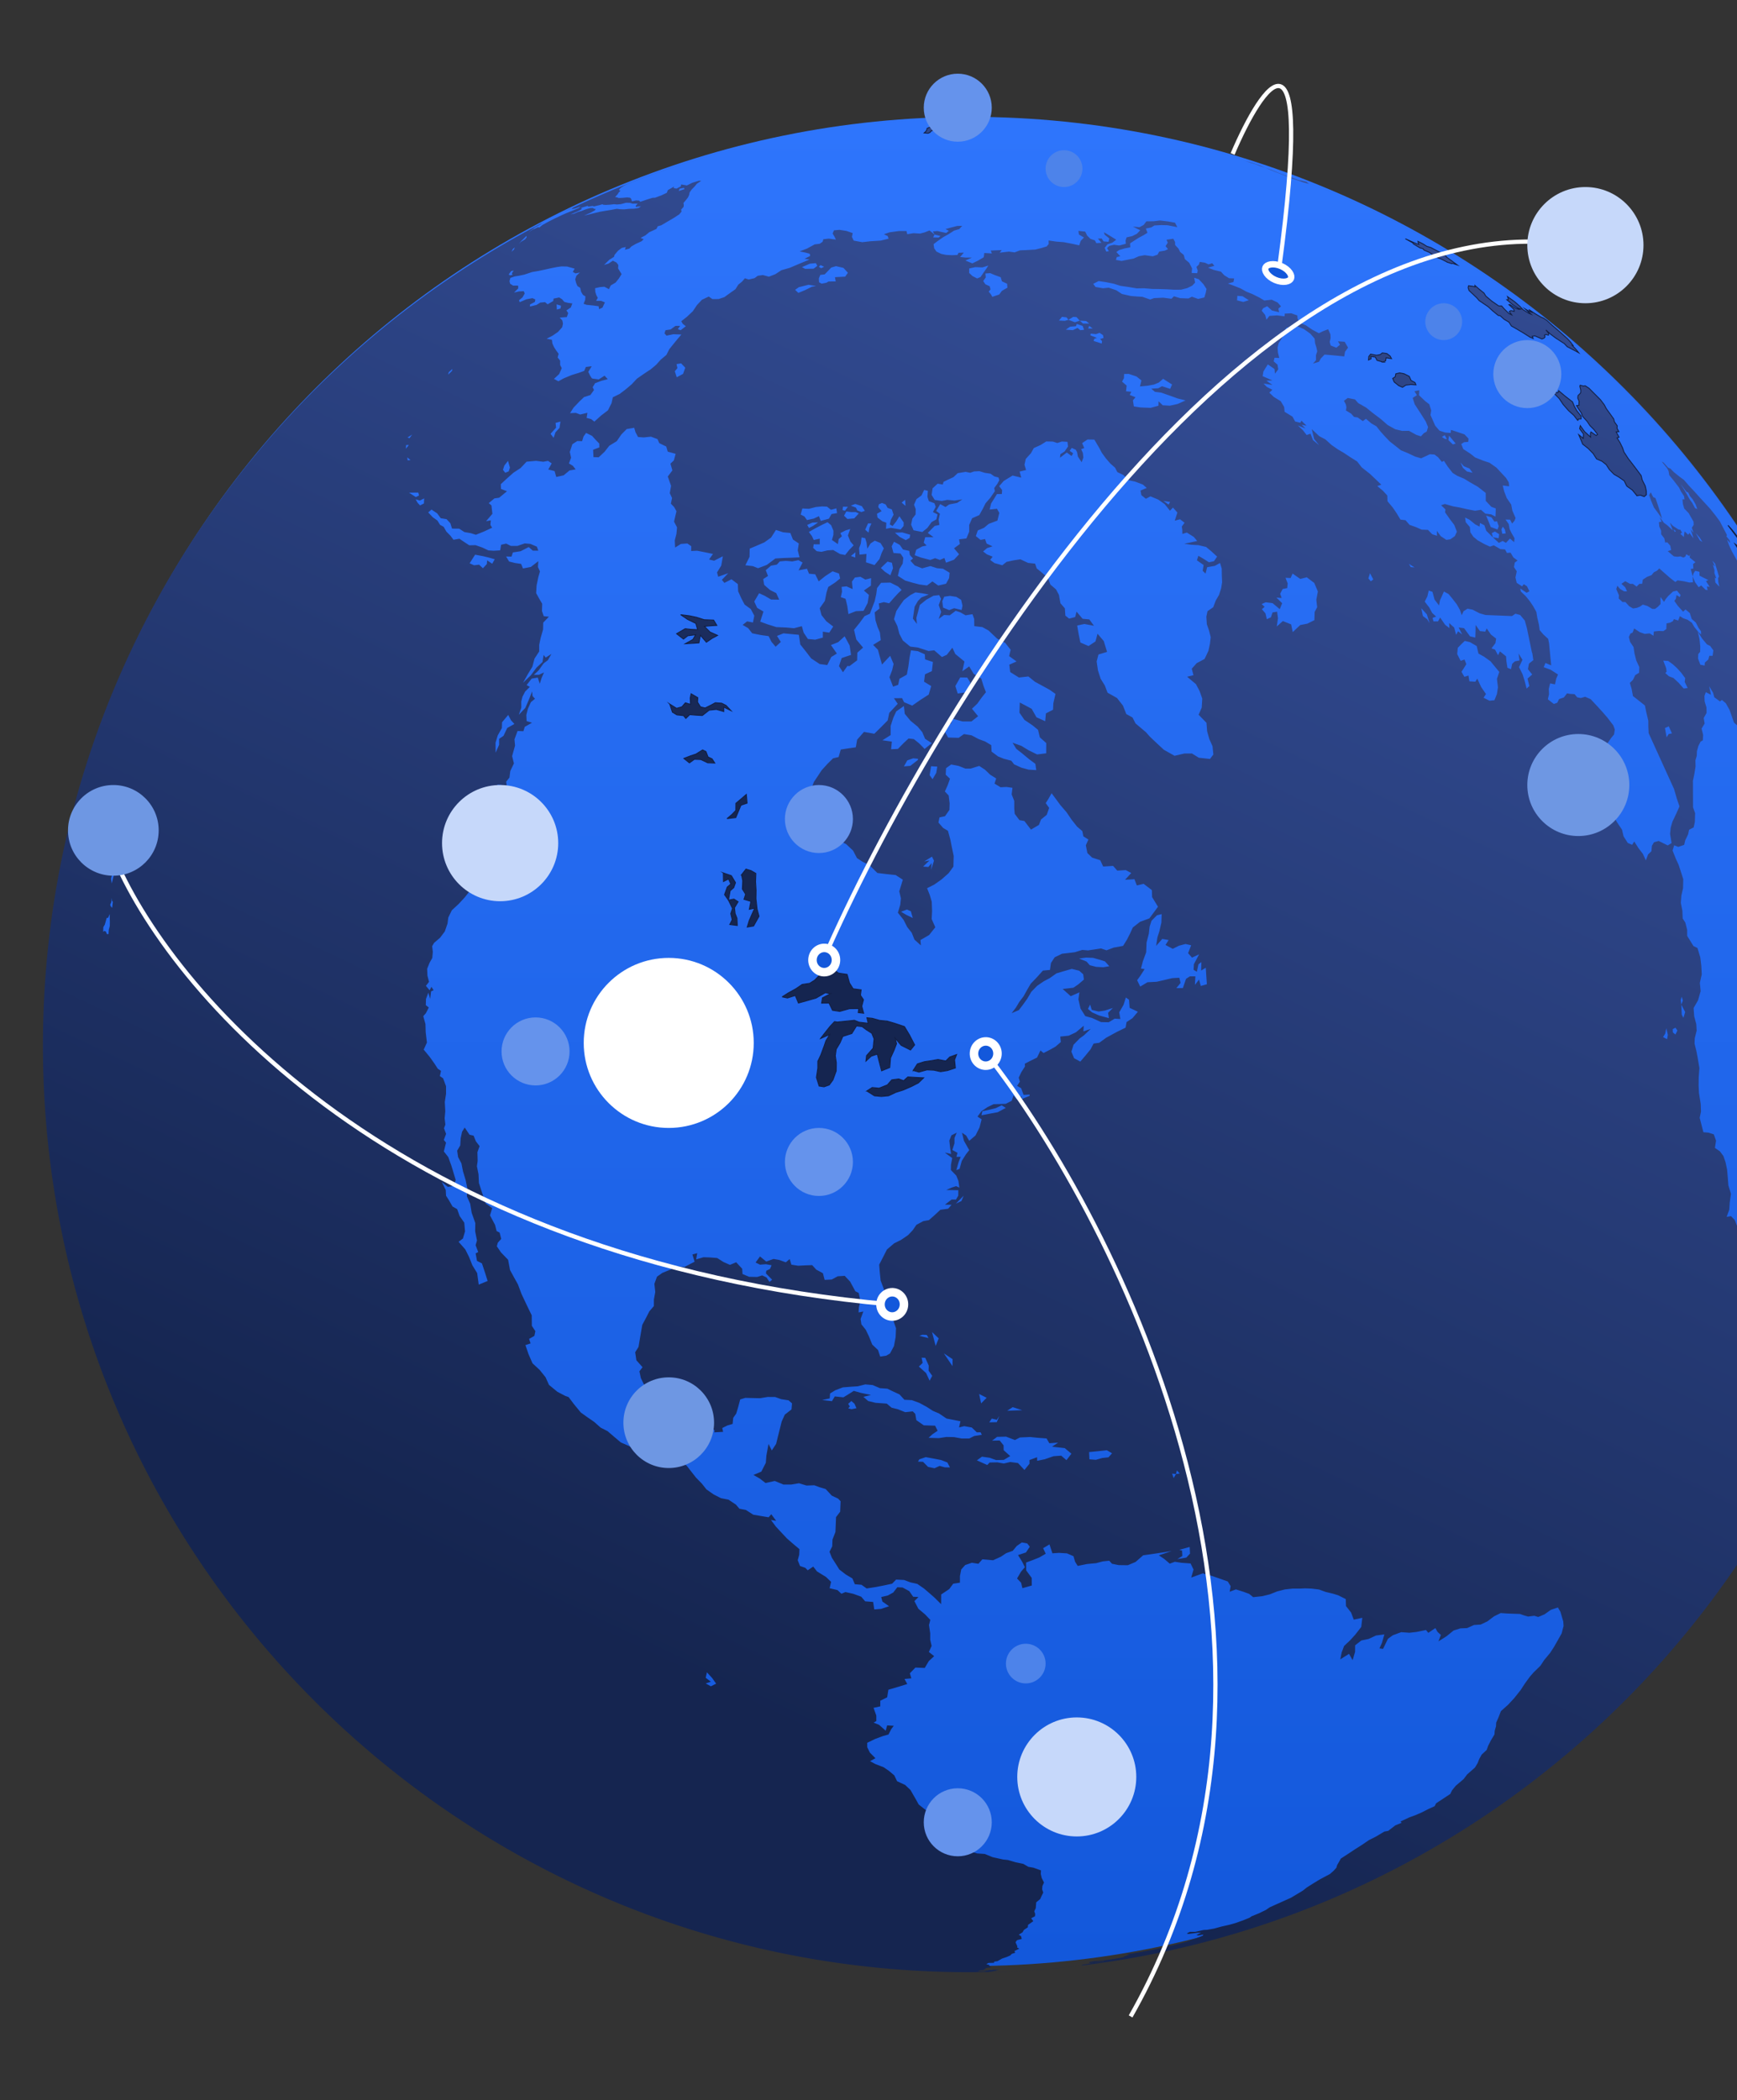 <svg xmlns="http://www.w3.org/2000/svg" width="613" height="741" viewBox="0 0 613 741" fill="none"><rect x="0" y="0" width="613" height="741" fill="#333333" stroke="none"/><path fill="url(#a)" d="M668.488 367.491c0 180.18-146.065 326.25-326.25 326.25-180.184 0-326.25-146.066-326.25-326.25 0-180.195 146.064-326.265 326.25-326.265 180.195 0 326.25 146.071 326.25 326.265Z"/><path fill="url(#b)" d="M669.149 368.901c0 180.6-146.401 327-327 327-180.598 0-327-146.402-327-327 0-180.599 146.403-327 327-327s327 146.403 327 327Zm-262.86-231.75 2.465-.147 1.315-.726 2.889.937.671-1.545-3.164-2.004-1.506 1.316-1.731.717-2.197.396-2.721.267.498-2.133-1.719-1.379-2.739-.919-1.656.036-.047 1.47-.67 1.215 1.626 1.398-.219 2.023 1.857.165-.551 1.113 2.031.828-.9 1.076.311 2.095.111.075 2.244.348 3.577.138 2.757-.745.038-1.572 1.488 1.416 2.52.138 2.695-.597 2.843-1.26-2.795-.69-2.833-1.02-3.015-1.049-2.18-.276-1.293-1.105Zm120.549 52.431 2.06.331.163-1.425-1.488-.937-1.104.543.369 1.488Zm-.736-3.614 2.382.864.439-1.158-.606-1.728-.928.111-1.02-1.5-1.913-.606.839 2.004.807 2.013Zm4.056 2.381 1.23-.128-.311-1.398-.709-.984-.507.938.297 1.572Zm-12.47-21.995 1.986.468-1.048-1.489-2.022-.818-1.196-1.342.873 1.903 1.407 1.278Zm70.472 93.818.735-1.158 1.14-.23-1.113-2.491-1.35.606.588 3.273Zm78.634 120.859.185-.679-.012-2.025-.212.313.039 2.391Zm-319.005 314.67-.349-.012.726-.027-1.325-.009-1.756.056-1.038.027m-34.095-333.75 2.52 1.156 1.894 1.151.875-2.337-2.336.313-2.953-.283Zm36.319 333.255-.754.15-.018.091-.699.138 2.4-.018 1.086-.093-.681-.052 1.462-.12-.34-.083-2.456-.013Zm69.212-145.097 3.181-.541 1.304-1.398-.129-2.346-3.639 1.005.955.267.099 1.918-1.771 1.095Zm-40.752-6.345 1.866 1.208-1.866-1.208Zm-75.399-48.448.579.949-.57.633 1.149.323 1.765-.357-.708-1.592-1.102-.958-1.113 1.002Zm114.312 24.624.541 1.573.821-1.398 1.333-.219-1.002-1.095-.331 1.314-1.362-.175Zm4.036 6.427 1.949 1.389-1.949-1.389Zm-68.566-24.531 2.665-.055.884-2.162-.893 1.325-1.765-.431-.891 1.323Zm-21.416-29.727-.634-1.104-1.535-.064-2.418.817-1.498-1.156m8.586 4.294 1.075-2.677-2.353-2.244m7.227 12.037.019-2.464-3.072-2.042m5.444 4.532 1.912 2.686-1.912-2.686Zm1.903 5.353 2.474 4.257-2.474-4.257Zm5.802 7.769 1.95-1.977-2.649-1.343m6.344 2.069 2.124.421-2.124-.421Zm8.866 3.651-3.366-1.076-1.939 1.278m-48.8-16.551 2.714-.424-2.714.424Zm30.693-56.53 1.968-.947.755-1.848m6.289-28.386 2.897-.559 2.85-.525 2.85-1.518-1.454-.92-2.124 1.029-2.152.516-2.537.554-.33 1.423Zm-20.193-89.569 1.868-.341-2.262 2.171 1.857.109 1.14-1.351-.147 2.353.984-3.21-.699-1.434-2.741 1.703Zm-8.164 17.757 1.894 1.122 2.235 1.075-.672-2.373-1.387-.616-2.07.792Zm15.235-111.177-.708 1.609.303 2.244 2.16.891 1.728-.681 2.64.635.312-1.508-.477-2.079-1.692-1.048-2.244-.35-2.022.287Zm-10.666-32.45.589 1.527-.046 1.913-1.131 1.462-.441 2.133.855 1.977 3.099.617 1.792-1.454 1.47-2.041 1.692-.966.405-1.757-1.618-.817.993-1.848-.468-1.269-1.959-.726-.506-1.545.156-2.124-1.306-.294-.957 1.95-1.755 1.278-.864 1.984Zm-4.368-.763 1.36 1.177-.129-2.151-1.231.974Zm-2.372 10.648 1.692 1.481 2.133 1.131 1.37-.791.184-1.113-2.794-.819-2.585.111Zm-9.48-3.31-1.021 2.244 1.195 1.03.312-1.774.708-1.443-1.194-.057Zm-6.058 11.512 1.525.552.065-1.848-1.59 1.296Zm-.011-17.755 1.775.681.505 1.011 1.454.561 1.204-.432-1.075-1.656-2.318-.773-1.545.608Zm-2.767.349-.174 1.215.882.221 1.011-1.389-1.719-.047Zm1.177 1.701-.828 1.481 1.187 1.167 2.409-.203 1.609-1.756-1.075-.488-1.619.018-1.683-.219Zm-13.821 4.745.635 1.084 1.462-.753 1.775-1.242-2.051.093-1.821.818Zm-105.816-71.454-3.705 2.133 3.705-2.133ZM159.623 130.2l-1.269 1.15-.184.837 1.36-1.342.093-.645Zm-15.807 24.174.681.247.947-1.269-1.628 1.022Zm-.496 2.676-.065 1.296 1.04-1.343-.975.047Zm.423 4.339.109 1.049 1.022-.102m-.524 11.503 1.719 1.113.671.432 1.14-.552-.267-1.03-3.263.037Zm2.336 2.345.681 1.222.864.929 1.378-.69.083-1.784-1.527.753-1.479-.43Zm51.105-27.429-1.728.459.184 1.674-1.948 2.179 1.075 1.425.653-1.939 1.425-1.572.339-2.226Zm-18.509 13.857-1.296 1.663-.496 1.508.817 1.03 1.232-.496.423-1.325-.35-1.186-.33-1.194Zm-11.614 33.111-1.932 3.034 1.572.708 1.765-.22 1.352 1.269 1.378-1.49.111-1.306 1.784 1.204.901-1.591-2.088-.59-1.968-.477-2.875-.541Zm272.58-15.162-.947-2.171.947 2.171Zm-29.663-3.788 1.829 1.278.516-.946-2.345-.332Zm208.125 16.458-.826-1.279-.489-.689-.357-.414.163.423.468.938-.606-.671-.79-.928-.504-.377-.167.101-.559-.341m-33.885-45.321.744.827-1.958-2.096-1.672-1.738-2.133-2.169-.314-.369-.331-.368-1.583-1.599M462.046 64.915l-.707-.487-.175-.23-2.151-.532-.416.009-2.335-.873-1.958-.654-3.163-1.176-2.558-1.067-2.047-.68-1.869-.81-2.804-.956-2.373-.654 1.767.607 1.784.543 1.582.617 1.913.652 1.561.635 2.42.975 3.006 1.14 1.527.68 2.656.902 2.223.79 2.117.57ZM192.301 78.17l-.701.318-.828.662-2.068 1.158-1.223.892-.946.746 1.599-1.03.634-.203 1.223-.606.249.238 1.231-.984 1.794-.984 2.309-1.195 2.676-1.26 1.674-.746 2.124-.837 2.124-.89.745-.581-2.014.708-.744.12-.497.055.515-.405-1.04.368-8.836 4.456Zm-3.681 2.819-.377.423-.405.459m-2.05 1.362-.855.864-1.085 1.057-.753.966.753-.79 1.425-.855.579-.717-.064-.525Zm-4.128 4.081-.708.59-.423.955.901-.864.23-.68Zm-2.795 3.624-.082.588.082-.588Zm2.445 4.542-.91.165-.864 1.196.45.312.864-.147-.192-.617.652-.909Zm60.081-29.203-1.545.304-.321.818 2.024-.644-.158-.478Zm-44.964 41.128.083 1.83 1.306-.387.165-.984-1.554-.459Zm28.605-35.574-1.812.029-.91-.285-1.343-.036-1.821.487-1.36.128-1.104-.092-1.554.174-1.316.074-.855-.047-.34-.193-1.158.331-1.802.423-.552-.147-1.471.22-.267-.248-2.418.726.45.184-.396.441-1.535.753-2.142.893 1.287-.25 1.481-.652 1.093-.276 1.655-.652 1.371-.396 1.048-.029.359.285.606.065-.303.487-1.463.818-2.364 1.03 1.619-.376 2.088-.524 2.088-.487 1.857-.321 1.867-.294 2.078-.396 1.15.156 1.407.046 1.868-.193 1.636-.029 1.592-.285.892-.625-1.848.267-.028-.414.67-.77Zm16.8 57.911-1.48-1.545-1.592.276.303 1.434m0 0-.919 1.092.681 2.124 2.235-1.205.772-2.179-2.769.168Zm48.863-37.056-2.133.193-2.777 1.214 1.122.616 2.999-.064 1.296-1.011-.507-.948Zm2.907 1.269-1.251-.58-.597.598.81.514 1.038-.532Zm-2.834 6.795-2.656-.432-3.411.846-1.334.937 1.149 1.086 2.418-1.002 2.363-1.177 1.471-.258Zm152.715 5.011-2.209-1.398-1.829-.147-.12 1.599 2.216.561 1.942-.615Zm-56.274 8.247-1.152-.901-2.224-.129-1.167-1.26-1.122-.074-1.719 1.031-.671-.855-1.599-.185-1.075 1.296 2.068.111 1.277-.367 2.29.873 1.719-.57 1.131 1.002 2.244.028Zm-1.866 2.189-.507-1.361-2.059-.699-.312.8-2.051.175-1.527 1.049 2.502.174 1.655-.791.966.8 1.333-.147Zm3.053-.45-1.242-.911-.348.929 1.59-.018Zm3.199 5.314.083-.855-.662-.763 1.196-.35-.185-1.011-1.204-.799-1.286.45-1.875-.185-.055.626 2.287.901-.946.303-.231.764 2.878.919Zm94.937 83.877.885-.625-1.16-2.217-.577 1.83.852 1.012Zm15.448-4.891-1.995-1.25.662 1.14m3.522 6.573 1.573-.229-1.573.229Zm3.108 13.214-.947-3.098-1.986-2.179.581 2.749 1.527 1.167.825 1.361Zm8.221-63.069.984-.321-1.159-1.389-1.166-1.379-.249 1.554 1.59 1.535Zm-2.851-1.968.744.082-.762-1.387-1.014.634 1.032.671Zm89.596 52.348.903-.625 1.479 1.489.762.192-.228-1.324.975.165-1.315-2.06.855-.349-1.802-.882-1.344-.708v-1.334l-1.518-.349-.568.864-.323 1.093.855 2.069 1.269 1.759Zm7.283-.202-.36-1.637-.083-1.36.323-.552-.654-2.28-.719-2.289-.972-1.058.993 2.106-.811-.717.589 1.968-.043 1.013.679 1.894-.498-.24.158 1.683 1.398 1.469Zm-8.57-27.705.791.331-.554-1.609-1.101-1.884-.937-1.104-.618-1.287-.533-.138-2.17-2.841 1.389 2.206 1.032 1.793.864 1.518.891 1.222.946 1.793Zm1.739 11.401.873.542-.993-1.599-1.398-1.545 1.518 2.602Zm-8.489-3.3-.891-.661.495.973m2.538 1.922.873.672-.873-.672ZM527.21 348.969l1.977-.321-1.977.321Zm10.595-2.943 1.93-1.599-1.93 1.599Zm49.11 19.906 1.414.755.267-1.535-.532-2.353-.396 1.912-.753 1.221Zm3.456-1.626.91.735.68-1.416-.671-1.003-.984.516.065 1.168Zm3.724-5.149.624-2.069-1.386-2.601.569-1.426-.413-1.37-.378 1.176.222 1.62.173 3.548.589 1.122Zm-554.97-59.06.377-.093-.377.093Zm.615.764-.184 1.249.12.893.726-.947-.138-1.039-.524-.156Zm-.11 7.503-.476 1.701.294 1.674.672-2.813-.49-.562Zm-.21 5.728.311 1.572-.312-1.572Zm.037 2.741-.176 1.462-.394.984.285.662.405.376.238-2.077-.294-.432-.064-.975ZM586.042 181.27l-.545-1.747-.661-2.004-.597-1.739-.818-.376-.855-1.701-.495.856-.082.099.67 1.959 1.002 2.427 1.23 1.637 1.676 2.362-.525-1.773Zm-4.067 49.451-.43-2.033-1.178-1.801 1.931 1.618 1.297.828 1.23 1.628 1.814 2.124-1.805.111-1.294-.818-1.565-1.657Zm5.721 6.759 1.26 1.14 1.635.625 1.823 1.701 1.755 1.986 1.426-.147-1.057-2.188.181-1.307-1.407-1.912-1.497-1.646-1.546-1.398-1.553-1.113-1.737-.12 1.002 2.612.173 1.306-.458.461Zm12.366-2.934 1.527.294.065-1.049 1.221-1.075.36-1.314 1.149.009.283-1.913-1.14-1.581-1.131-.543-1.746-2.106-1.491-2.409.618 2.667.258 2.639-.046 1.848-.654.781-.074 1.592.801 2.16Zm-350.58 355.545-.432 1.921 1.812 1.38-1.803.615 1.812 1.011 1.857-.928-1.378-1.958-1.868-2.041Zm74.489-74.351 1.783.074 1.766 1.792 2.281.468 1.803-.82 1.839.507 1.803.03-.909-1.749-2.217-.864-2.703-.525-2.703-.495-2.289.781-.454.801Zm-33.819-21.738 3.448.405 1.002-1.672 3.035.322 1.857-1.131 1.803-1.152 2.593.726 3.485.719-2.667.67 1.674 1.463 2.611.636 3.954.283 1.692 1.436 2.207.55 2.62 1.04 2.657-.287.882.876.376 2.216 2.621 1.831 4.009.129.882 1.793-1.839 1.239-1.36 1.251 3.595.111 2.694-.413 2.685.044 2.685.489 2.685.009 1.775-.885 2.685-.431-.441-.882-1.334.018-1.776-1.711-2.674-.468-1.821.451.496-2.179-2.244-.443-2.656-.513-2.639-1.783-2.217-.95-2.151-1.386-2.611-1.417-2.621-.956-2.638-.138-1.728-1.887-2.124-.972-2.171-1.048-2.611-.185-2.574-1.104-2.612-.219-2.647.662-2.639.175-2.629.212-2.694 1.029-1.803 1.122-.12 1.728-2.667.577Zm54.6 21.288 3.651 1.647.853-.885 2.721-.052 2.282.405 2.272-.533 2.721.366 2.28 2.447 1.793-2.216-.027-1.281 2.683-1.002.038 1.269 2.694-.559 3.097-1.067 2.705-.193 1.839 1.591 1.756-2.29-2.353-1.958-4.487-.507 2.153-1.432-3.108.211-.974-1.693-3.117-.228-2.695-.276-3.594.163-1.757.903-3.135-1.195-3.172.082-1.757 1.334 2.685-.056 1.37 1.712.028 1.702 2.309 2.087-2.262 1.342-2.714.065-2.281-.818-2.715-.384-1.782 1.299Zm39.712-.369 2.28.185 2.235-.645 2.207-.237 1.269-1.427-1.838-1.075-3.108.34-3.163.314.118 2.545Zm-59.224-35.86.367 1.848-1.333 1.285 2.547 2.291 1.251 2.713.919-1.731-1.269-1.81.045-1.811-1.24-2.73-1.287-.055Zm55.584-140.84 2.638 1.076 1.122 1.278 2.262.589 2.529.129 2.115-.349-1.534-1.712-1.961-.616-2.253-.635-2.49-.093-2.428.333Zm3.124 17.774 1.47 1.24 2.484 1.086 3.44.929-.296-1.868 1.694-1.71-2.807.902-2.232.34-2.41-.579-.578-1.885-.765 1.545Zm-64.951-85.568 2.271-.202 2.656-2.06.056-.432-1.719-.156-2.069.726-1.195 2.124Zm9.58-.055-.505 3.144 1.03 1.435 1.307-2.235.367-2.217-2.199-.127Zm72.734 75.508 1.075 2.235 2.576-1.527 3.208-.166 2.751-.626 2.739-.652 2.52-.147.461 1.828-1.491 1.841 2.299-.036 1.113-3.237 1.359-.893 1.94.009-.156 3.008 1.444-1.877.615 2.262 2.154-.607-.202-2.913-.185-2.915-1.647 1.002.102-2.998-1.039.772-.563 2.649-1.156-.69.099-1.986 1.857-3.495-2.508 1.187-1.389-1.583 1.084-2.785-1.995-.45-2.335.616-2.171 1.094-2.554-1.37 1.101-1.738-2.244-.386-2.159 2.445.461-3.034.679-2.096.71-3.108.099-2.961-1.673.414-1.905 1.922-.67 2.077-.284 2.52-.799 3.099-.129 3.42-1.16 3.162-.679 2.594 1.288.192-1.426 2.226-1.215 1.702Zm-89.892-84.676 3.328.478-.276 2.703 2.409-.129 2.015-2.059 1.728-1.61 1.857.194 1.912 1.534 1.904 1.95 2.529-2.05-2.363-1.527-.993-2.354-1.609-1.93-2.547-2.088-2.013-2.445-.312-2.741-2.685 1.868-1.002 2.133-.993 3.016.009 3.228-2.898 1.829Zm25.738-19.145.828 2.657 2.574-.377 1.481-1.315.367-2.216-1.066-1.738-2.474-.029-1.71 3.018Zm-21.655-23.584 1.177 2.418.717 2.749 1.214 2.345 2.62 2.161 2.723.341 3.742 1.222 1.995-.249 2.732 2.373 1.711-.79 1.968-2.501 1.022 2.208 3.244 2.666-.753 3.439 2.427-1.711 1.572 2.611 2.676 1.683.809 2.612.846 2.197-1.425 1.784-1.628 2.262-1.876 1.783 2.16 2.64-2.343 1.848-3.173-.009-3.54-.993-.477 1.755-1.416.432-.928 2.171 1.296 2.317 3.724.101 1.875-1.325 2.667.441 2.492 1.325 2.326.864 2.142 1.278.12 2.28 2.262 1.692 2.015.819 2.674.708 1.004 1.287 2.565 1.167 2.529.699 2.713.165-.313-2.225-2.216-1.636-2.418-2.015-2.124-1.663-1.287-2.133 3.09 1.104 2.556 1.554 3.017 1.48 3.199-.396.02-3.624-2.253-2.004-.644-2.649-1.894-1.563-2.907-1.959-.089-.139-1.659-2.39.111-3.604 4.202 2.235 1.683 2.979 3.081 1.389.258-2.759 2.52-1.296.091-2.244.764-3.328-2.031-1.443-2.537-1.389-2.667-1.443-2.335-1.886-3.329.377-3.081-1.931-.322-2.602 2.565-1.131-2.621-1.895.533-2.244-1.92-2.427-2.861-1.498-3.016-2.87-2.189-1.195-2.841-.341-.045-2.547-.598-1.665-2.436.396-1.821-1.039-1.673-.552-2.095 1.582-2.006-.111-1.894 1.398.874-2.482-.855-2.4.81-2.217-.643-1.307-2.031.221-2.52 1.398-2.3 1.857-.634 2.473-.579 2.088.193 2.142-1.416-1.894.305-2.124.303-2.069 1.14-1.986 1.213-1.269 2.63-1.048-2.198-.414-2.473-.35-1.857.984-2.244 1.728-1.38 1.922-1.278 1.939-.828 2.885Zm-4.634-18.069 1.388 1.315 1.959 1.278.937-2.52-.385-1.903-1.563-.405-2.336 2.235Zm4.634-9.249-.828 1.627.643 2.336 2.492.202.975 1.49-.212 2.041-1.14 1.895-.57 2.437 2.574 1.656 2.63.773 2.437.625 2.639.35 1.912-1.436 2.06 1.454 2.749-.635 1.076-1.968.183-1.921-2.336-1.398-2.095-.192-2.345-.755-2.914.8-2.612-1.02-1.534-1.683.928-.782-1.122-1.222-.211-1.452-2.207-.479-1.158-1.656-2.014-1.087Zm13.608-18.842-.332 2.318 1.094 1.765 2.493.369 1.939-.387 2.565.23 2.759-.414-1.847 1.26-2.814.543-1.287.901-1.875-1.03-1.416 2.418 1.314.984-.45 2.097.267 1.848-1.665.367-2.437 2.456 2.041 1.516h-2.952l-.514 1.932 1.02 1.002-1.592.341-2.059 1.122-.57 1.948 2.169.818 3.339.874 1.71-.634 1.701.625 1.572-.699.57 1.664 2.823-1.049 1.783-1.921-1.774-2.115 2.068-1.508-.303-1.645 2.601-.323.984-2.391v-2.373l1.038-2.362 2.529-1.113 1.287-2.318.911-1.839 1.627-1.875 1.656-2.391-.204-1.14 1.077-1.453.699-1.287-.294-.974-1.443-.367-1.344-.957-2.04-.312-1.885-.579-1.895.093-1.371.477-1.608-.332-2.785.461-1.527 1.416-2.015.928-1.48.726-.239.938-1.83-.294-1.789 1.645Zm-18.969 5.637-.203.993 1.187 1.398-1.637.947.185 1.315 1.719 1.334 1.398.496-.111 2.153 1.674-.341 1.93.321 1.545.276 1.049-1.242.045-1.242-1.517-2.206-1.093 1.812-1.325 1.645-.966-.561.386-1.683.946-1.756-.616-1.868-1.499-.543-.69-1.213-1.287-.524-1.12.489Zm-6.096 11.696-.249 2.152-.617 1.61.165 2.298 2.438-.249-.165 2.952 3.016.975 1.766-2.16.69-1.997.828-1.737-1.187-1.885-2.004-.828-1.489.966-1.158 1.839-.258-2.096-.488-1.591-1.288-.249Zm-20.891-10.233-.588 2.152 1.296.653.929 1.287 2.391-.525 1.839-.855.625 1.683 2.877-.791.929-1.636 1.95-.332-.258-1.683-1.895.515-1.398-1.122-1.756-.074-2.124.212-2.511.634-2.306-.118Zm2.298 8.293 1.094 1.463.625 1.371 2.124-.468v2.004l-2.143-.018-.185 1.242 1.233 1.177 1.683.239 2.096-.506 2.061-.138 2.418 1.416 1.803.341 1.471-1.839 1.535-1.572-1.149-1.334-.882-2.142.808-2.28-1.59.479-1.885.955.543 1.14-1.14.984-.276 1.775-2.096-1.463.506-1.792.019-1.472-.81-1.948-1.278-1.058-1.921.911-2.483 1.296-2.181 1.237Zm-20.872 5.876-.056 2.887-1.48 2.988 2.649.305 1.83.735 3.081-1.167 3.034-2.271 3.026-.185 2.667-.082 2.832-.147-.635-2.465.377-2.418-2.069-1.389-.919-2.308-2.585-.258-2.5-.818-1.71 2.694-2.409 1.71-2.732 1.178-2.401 1.011Zm247.83 438.18 1.324-1.638 2.778-2.361 1.269-1.664 2.757-2.437.941-1.562.532-1.389.873-1.582 1.793-1.673.504-1.444.975-1.922 1.251-2.077.099-1.325.442-1.518.074-1.353.774-1.737.891-2.299 2.493-2.223 2.188-2.343 2.297-2.898 1.462-2.253 1.805-2.472 1.269-1.454 2.416-2.355 1.362-2.059 2.087-2.508 1.333-2.063 1.371-2.391 1.35-2.416.68-2.601-.108-1.608-.498-1.676-.504-1.737-.894-1.518-2.499.839-2.244 1.599-2.207.91-1.389-.424-2.188.279-1.463-.425-1.426-.495-2.235-.073-2.241-.086-2.282-.156-2.343 1.149-2.382 1.793-2.373 1.122-2.343.147-2.4 1.087-2.382.108-2.419.756-2.472 2.013-2.868 1.811.855-2.262-1.187-1.094-.753-1.324-2.493 1.672-.817-1.002-3.341.689-2.499.286-2.907-.211-2.941 1.084-1.74 1.26-1.728 3.569-1.269-.185.894-1.968.843-2.97-2.969.396-2.575 1.208-2.585.541-2.188 1.709-.018 2.317-.864 2.924-1.269-2.232-3.092 1.948.498-2.446.843-2.271 2.189-2.069 1.711-1.884 2.162-2.76.375-3.237-3.015.654-.947-2.511-1.792-2.28-.086-2.472-2.683-1.336-1.776-.551-2.684-.645-2.274-.835-2.683-.332-2.253-.082-1.776.082-2.684.009-2.686.293-2.675.682-2.665 1.058-2.696.651-3.144.331-1.297-1.072-.12-.086-1.893-.7-2.778-.882-2.207.829.348-1.968-1.011-1.656-2.794-.984-2.795-.964-3.237-.911-4.075 1.479.811-2.83-1.039-2.145-3.218-.237-2.338-.36-1.793.661-1.957-1.663-1.887-1.269 4.515-1.509-3.182.498-3.676.55-3.2.452-2.674 2.343-2.742 1.152-3.225-.038-2.355-.477-.984-1.075-2.28.246-2.327.618-3.228.301-3.282.671-.928-1.479-.561-1.949-2.307-1.002-2.796-.175-2.343.156-1.022-3.144-2.253 1.342.929 1.949-2.262 1.315-2.337.929-2.343.873.045 2.778 1.941 2.631.036 2.692-3.311.941-.468-1.931-1.425-1.482 1.38-2.391 1.379-1.608-.974-1.948-1.435-2.318 2.785-.928 1.361-2.025-.909-1.157-1.904-.351-1.821 1.272-1.38 1.682-2.335.838-1.841 1.239-2.785 1.251-3.761-.331-1.398 1.582-2.298-.369-2.353.8-1.407 1.555-.461 2.343v2.336l-2.371.351-1.416 1.921-2.832 1.884-.018 3.431-2.364-2.339-1.848-1.617-1.848-1.582-2.354-1.617-2.364-.525-2.289-.855-2.812-.147-1.425 1.453-2.823.606-2.823.551-3.329.525-1.83-1.295-2.353-.202-.846-2.033-2.318-1.38-2.299-1.776-1.323-2.103-1.325-2.08-.819-2.087.957-1.896.093-2.391 1.038-2.692.101-2.42.111-2.821 1.462-1.905.147-3.698-.892-.937-2.198-1.029-.097-.089-2.082-2.247-2.262-.673-1.757-.662-2.73.102-2.676-.808-2.749.46h-2.714l-3.07-1.269-3.246.726-2.106-1.611-2.18-1.23 2.786-1.177 1.591-3.126.192-2.511.755-4.128 1.158 2.287 1.527-2.317.708-2.877.625-2.49.626-2.502 1.102-2.447 2.373-1.84.176-2.133-1.232-1.076-2.593-.405-2.142-.765-2.621-.018-2.676.443-2.62-.056-2.612-.064-1.792.55-.773 2.907-.634 2.078-1.058 1.518-.211 2.142-1.802.525-1.848.919.294 1.353-3.099.173.083-.809-3.006-1.122-3.126.59-3.044-.24-3.117.073-1.692-.421-1.489-2.087-2.438-1.509-2.427-1.479-1.434-2.593-.966-2.475-.891-2.886-1.398-2.145-.984-2.039-.514-2.391 1.104-1.453-2.18-2.465-.414-2.815 1.178-1.875.432-2.585.441-2.601.45-2.601 1.278-2.373 1.222-2.4 1.592-1.857.018-2.326.478-2.64-.312-2.889.929-2.529 1.875-1.316 2.667-1.093 2.676-1.178 2.427.203 1.783-.938 1.83-.937-.763-2.555 1.692-.471-.386 2.21 2.574-.765 2.042.055 2.805.212 2.217 1.407 2.298 1.014 2.197-.92 2.115 2.288.12 1.866 2.336.975 2.85.064 1.756-.559 1.535.726 1.039 1.579.938-.78-2.187-2.226.12-.928 1.314-.654.561-1.295-2.015-.369-2.061.167-1.563-.753.047-.093 1.507-2.06 2.198 1.811 2.565-.929 2.004.348 2.344.846 1.361-1.165.597 1.995 2.409.375 2.464-.129 2.456-.092 1.462 1.599 2.336 1.26.616 2.355 2.483-.129 2.124-1.143 2.473-.156 1.913 2.033 1.839 3.402 1.195.606.606 2.815-.541 2.207-.129 1.848 1.692-.332-.975 2.637.285 1.887 1.554 1.94 1.14 2.382 1.122 2.803 2.059 1.952.764 2.317 2.133-.322 1.324-.774 1.398-2.61.588-3.156.138-3.144-1.131-3.237-1.104-3.302.083-1.801-1.554-2.859-.654-2.804-1.076-2.842-.285-2.795-.22-2.794 1.378-2.678 1.361-2.674 2.538-2.171 2.473-1.23 2.474-1.702 1.656-1.764 1.26-1.841 2.418-1.297 2.004-.366 2.032-1.784 1.977-1.848 2.777-.387 1.195-1.389-2.335-.043 2.362-1.814 1.535.021.81-1.401.009-1.909-1.94-.03-2.317-.044 1.959-.864 1.527-.489 1.149.525-.341-2.382-.763-1.875-1.895-1.948.029-1.869.441-2.37-2.621-1.931 2.234.504-.321-1.884-.314-2.842.746-1.866 1.866-.938-.782 1.866-.019 1.931-.744 2.317 1.819.993-.367 1.419 1.489.009-.735 1.866-.799 2.825 1.14-.443.79-2.821 1.499-2.373 1.122-1.415-1.866-3.301-.69-2.85 1.453.975 1.103 1.875 2.217-1.884 1.425-2.85.706-2.73.009-.129-1.443-.95 1.407-1.893 2.144-1.462 2.133-1.023 2.142-.056 2.143-.073 2.106-1.058.653-1.909 1.122 1.377 1.711-1.058.045.968 2.804-1.131-.11-1.884.084 1.423-2.124.129-.846-2.355-1.434-.843.974-1.47-.405-1.417.948-1.986 1.26-1.967-.056-.967 2.004-1.04 2.309-1.131 1.213-2.499 1.086.891 2.282-1.165 1.939-1.088 1.877-1.617-.194-1.93 2.988-.314 2.565-1.213 2.721-2.291-.109 1.977 2.575-.855-2.401 2.271-1.517 1.104-2.143 2.207-.755 2.446.948 2.309 2.198 1.186 1.821-2.124 1.783-2.188 1.085-2.042 1.995-.276 2.464-1.801 3.732-2.033 3.099-1.509.341-1.975 2.08-1.361 1.922-2.28-2.907-1.371-.222-2.868-1.119-.781-.821 2.584-1.518 2.64.405 2.361-2.013-.127-2.115 1.269-2.683-.054-3.191-1.454-2.382-.661-1.684-2.666-.735-3.246.34-2.466-3.07 1.352-2.832-2.556 3.769-.423 1.757-1.196 1.968-1.701-.257-1.867-1.416-1.25-2.593-.643-2.714.772-2.713.809-2.343 1.665-2.079 1.102-2.391 1.628-2.042 2.095-1.434 2.445-1.453 2.033-1.508 1.977-2.556 1.101 1.527-2.013 1.167-1.959 1.499-1.968 1.122-2.025 1.416-2.436 2.023-2.096 2.282-2.538 2.481-.22.342-2.438 1.323-2.023 2.602-1.26 2.096-.239 2.409-.294 2.629-.81 2.055.17.089-.014 2.106-.312 2.361-.367 1.951.661 2.576-.966 3.264-.597 1.368-2.188 1.078-2.124.993-2.18 2.555-2.004 3.283-1.204 1.746-2.345 1.295-1.774-2.078-3.411-.073-2.445-2.907-2.216-2.408.561-.838-2.197-3.32.211 2.189-2.391-1.922-1.03-3.015.175-1.47-1.663-3.495.22-1.039-2.224-2.868-.92-1.664-1.599-.55-2.749.907-2.031-1.782-1.122-.378-1.866-1.839-1.563-1.986-2.52-1.728-2.556-2.152-2.492-1.877-2.538-1.249-1.683-1.113 1.986-.96 1.503 1.215 1.692-.864 2.456-2.004 1.618-.737 1.922-2.812 1.663-2.327-3.034-1.747-.312-1.674-2.216-.156-1.821-.011-2.767-.901-2.262.277-2.336-2.106-.303-2.079.111-2.142-1.279.59-1.839-2.097-1.287-1.866-1.803-2.031-1.323-3.072.955h-1.782l-2.418-.955-2.631-.506-1.811 1.307-.111 2.298 1.508 1.416-.782 2.224-1.02 2.271 1.343 1.425.34 2.768-.082 2.316-1.554 2.224-1.949.423-.367 1.812 1.654 1.904 1.701 1.011.884 3.255.451 2.353.689 3.264-.101 3.752-1.672 2.316-2.52 2.224-2.547 1.803-2.556 1.287.946 2.363.708 2.409.12 3.292-.147 2.823 1.28 2.897-2.18 2.74-3.061 1.766.156 1.885-2.262-2.023-.984-2.456-1.59-1.996-1.251-2.492-2.031-2.565.828-2.767.238-2.3-.549-2.352-.04-.085 1.269-4.137-2.538-1.646-3.219-.34-3.219-.386-2.823-2.749-2.465-1.26-1.93-1.26-1.352-2.612-2.445-2.299-2.823-1.481-2.574-2.391-2.455.461-1.95.496.468-1.792-.386-2.501.597-2.217-.285-3.447-1.765-.874-2.004-.036-.249-2.418.828-2.667 1.204-3.081 1.343-2.013 1.351-2.06 2.115-2.335 1.95-1.922 1.959-.459.764-2.638 2.556-.405 2.749-.386.47-2.694 2.418-2.749 3.64.661 2.4-2.353 2.336-2.373.543-2.639 2.988-3.199-1.343-1.977 2.87-.029.708 1.434 2.877 1.205 2.758-1.922 3.062-1.968.882-3.016-2.529-1.536.34-2.612 2.427-1.113.368-3.228-2.768-.919-.091-1.793-2.474-1.104-2.418-.294-.496 2.565-.396 3.017-.561 2.998-2.612 1.463-.432 2.124-1.803.652-1.287-3.328.956-2.52.505-2.162-1.213-2.869-2.879 3.063-.79-2.832-.662-2.391-1.692-1.701 2.705-1.674-.312-2.732-.819-1.93-.746-2.409-.267-2.732 1.692-1.342-.238-1.803 1.783-.468 1.875.414 1.601-1.848 1.656-1.793 1.14-1.066-1.241-1.223-2.749-1.378-3.264.082-1.416 1.839-.276 2.097-.552 2.51-.782 2.031-.928 2.428-1.875.855-1.748 2.382-1.968 2.445.81 3.431 2.381 2.841-2.024 1.783-.073 2.712-2.732 2.051-.699-.074-1.563 2.234-1.407-2.171.908-2.727.021-.114 3.319-1.122-.487-3.319-1.766-3.255-2.262 2.079-2.574 1.02 2.088 2.998-1.986 1.232-1.398 2.823-2.676-.35-3.025-2.004-1.701-2.233-2.126-2.676-.496-3.402-2.621-.249-2.814-.267-2.289.91 1.352 2.124-1.83 1.683-1.452-1.71-1.011-2.022-2.843-.405-2.961-.597-1.443-1.83-1.932-1.131 1.572-1.242 2.079.386.459-2.4-1.231-2.336-2.18-1.582-1.177-2.234-1.104-2.446-.111-2.547-2.244-1.701-2.501 1.278-.891-1.085 2.244-2.335-3.54 1.249-.405-1.527 1.49-2.427.561-3.273-3.071 1.563-1.803-.414 1.379-1.968-2.676-.561-2.915-.57-2.106.093.036-1.692-1.369-.957-2.282.156-2.041 1.269-.128-2.509.588-2.289.221-2.3-1.058-2.031.377-1.683.478-1.986-.837-1.5-1.14-1.177.414-1.995-.799-1.728.46-2.565-.625-1.757-.543-1.534 1.627-2.162-.688-2.371 1.213-1.169.617-2.308-2.786-.773-.525-1.803-2.455-1.195-.635-1.425-2.308-.855-2.538.267-2.013-.149-.893-1.683-.46-1.572-2.657.452-1.875 1.894-1.627 2.381-2.612 1.591-1.71 2.16-2.059 1.932-1.83-.055-.129-2.594 2.197-.846-.028-1.351-1.307-1.343-1.242-1.378-2.095-1.022-.893 1.205-.532 1.692-1.692-.047-1.728 1.122-.911 2.73.45 2.033-.753 2.031 1.379.828.912 1.156.054.113-2.151.376-2.069 1.719-2.602.579-.597-2.088-2.225-.543 1.214-2.16-1.296-.901-1.683.321-2.529-.321-3.356.294-2.124 2.253-2.5 1.627-2.474 2.198-2.004 1.866.074 1.692 2.124.79-2.786 2.298-1.665.23-1.995 1.665.947.817.34 2.952-2.235 2.612 1.683-.303-.156 1.599.606 1.002-2.832 1.324-2.896 1.167-1.83-.57-2.225-.387-1.848-1.195-2.52-.027-.588-1.886-1.342-1.443-2.051-.331-1.258-1.71-1.997-1.343-1.168 1.008 1.636 1.719 1.628 1.158.909 1.499 1.287.708.957 1.692 1.434 1.443 1.066 1.435 2.106-.367 1.472 1.002 1.986 1.306 2.224-.046 2.409.846 2.115 1.002 1.857.127 2.309-.138.331-1.977 1.784-.414 1.636.818 2.336.009 2.574-.893 2.023.176 2.262.973.525 1.407h-1.95l-1.443-1.26-2.859 1.463-2.74.432-.479 1.48-1.912-.055 1.066 1.774 2.115.533 2.124.312.654 1.609 2.777-.532 2.638-2.042-.129 2.069.708 1.554-.579 2.032-.606 2.924-.156 2.694 1.04 1.885 1.093 1.868-.082 2.565.625 1.821 1.83.184-2.014 2.088-.056 2.438-.837 2.923-.516 2.474-.009 2.335-1.645 2.52-.764 2.877-1.572 2.574-1.728 3.081 2.721-2.593 2.06-2.768 2.088-1.939.396-2.51.735.929 2.031-1.296-1.209 2.124-.069.093-1.499 1.131-1.701 2.409-1.738 1.647 1.821-.047 1.765-.828-.828 1.913-.661 2.097-.699-2.189-2.16.359-1.784 2.281 1.14.644-1.656 1.636-.955 1.848-.423 1.674.018 2.151-.864 2.51 2.281-2.391 1.425-3.329.966-2.5.165 1.636.864.947-1.443 1.195-1.075 2.354-.543 2.179.1 2.16 1.904.57-2.556 1.452-.479 1.545-2.059-.082-1.094 2.952.203 2.217-1.031 3.696.635 2.574-1.287 2.694-.285 2.299-1.169 1.463.45 3.025 1.131 2.225.866 2.629.202 2.703.312 2.694.579 2.3 2.244-.029-1.618 2.336.249 2.004-.497 2.62-.91.441-.468 2.639-2.207 1.875.323-.966-1.619-.047 2.4-1.14-.726-2.364-1.663-1.324-1.28-2.877-1.011.993-.387 1.516-.726 2.474-.955 2.86-.837 1.71-.855 1.775 1.471 2.326-1.968-1.572-1.057 1.601-1.02 2.133-1.739 1.618-1.518 2.373-1.719 2.198-2.188 2.373-2.427 2.244-1.251 2.556-.276 2.142-.957 2.776-1.656 2.207-2.115 1.812-.699 1.195.238 1.968-.184 2.171-.929 1.636-.882 2.171.101 2.437.561 2.18-1.104 1.416 1.306 1.563.644-1.215.772 1.204-.901.407-.312 2.638-.644-2.206-.837 2.235-.064 2.197 1.057.809-1.048 2.05-.902 1.011.773 2.804.082 2.869.432 3.642-1.071 2.366-.087.099 2.115 2.563 1.572 2.198 1.314 2.016 1.131.753-.405 1.857 1.14.765 1.04 2.794v2.675l-.434 2.898.165 3.264-.22 2.502.258 2.223-.488 1.26.737 2.004-.801 2.115.781.975-.772 3.096 1.572 1.998 1.158 3.243.735 2.437.717 2.4-.717 2.124-2.069.305-2.115-1.719 1.388 2.794.111 2.051 1.021 1.599 1.269 2.206 1.637.92.855 2.419 1.645 2.361.267 3.074-.745 2.52-1.527 1.149 2.38 2.713 1.287 2.585 1.205 3.015 1.683 2.73.552 4.075 3.145-1.288-.883-2.804-1.131-3.409-1.737-.876-.479-2.646.902-.471-.911-2.417.479-1.672-.644-3.237.056-2.898-1.28-3.612-.541-3.246-1.151-2.585.147-2.907-.597-2.859-.928-3.052-.552-2.804-1.167-2.197-.341-2.271 1.094-1.878.147-2.499.496-2.309.929-1.5 1.701 2.54 1.444.331.791 1.983 1.314 1.712-.764 2.145.083 3.088-.267 1.857.57 2.843.147 3.079 1.177 3.615 1.223 3.603 2.281 1.647-.772 2.555 1.774 3.348.561 2.197 1.049.516.57 2.244-1.196 1.334-.349 1.269 1.443 2.133 2.538 2.628.672 3.615 1.398 2.566 1.389 2.49 1.26 3.366 1.084 2.309 1.398 2.941 1.131 2.3.038 3.715 1.249 1.884-.349 1.664-1.866 1.075.523 1.583-1.821.597 1.076 3.147 1.383 3.184.042.089 2.538 2.352 2.068 2.575 1.205 2.687 2.988 2.455 2.731 1.424 1.214.433 1.774 2.361 2.52 3.071 2.336 1.675 2.353 1.617 2.309 2.042 2.437 1.242 2.345 2.004 2.364 1.995 2.896 1.269 2.906 1.69 2.869 1.62 3.117-.424 2.714-.56 2.583.662 2.124.993 2.097 1.324 2.013 1.737 1.186 1.535 2.015 2.566 2.068 2.115 1.599 2.031 2.547 1.784 2.601 1.324 2.667.533 2.594 1.728 1.251 1.462 2.262.425 2.62 1.681 2.217.378 3.2.533.937-1.076 1.728 2.327-1.848-.296 1.728 2.309 1.719 1.857 2.198 2.343 2.17 1.896 2.244 1.884-.082 1.977-.524 1.921.8 2.033 1.866.661.864.864 1.939-1.306 1.334 1.711 3.172 1.949 1.793 1.728-.515 2.253 2.786.661 1.371 1.286 1.425-.597 2.796.627 2.785 1.02 1.379 1.62 2.814.219.405 2.656 2.373-.193 2.841-.947-2.345-1.656-.423-1.582 2.373-.572 1.877-1.036 1.443-1.857 1.857.099 2.344 1.269 1.389 1.995 1.866.076-1.434 1.451 1.388 2.695 2.364 1.986 1.857 1.949-.461 1.813.432 2.979-.009 2.198.506 2.197-.975 2.133 1.875 1.479-1.895 1.737-1.434 2.42-3.301-.129-1.95 2.022.514 1.776-2.4.222.966 1.792-2.85.882-3.816 1.131-.4 2.529-.06.164-2.391 1.177v1.995l-2.382.507.975 2.721.009 1.949-.966.553 1.939.791 2.345 2.077.496-1.887 2.336.141-.911 1.214-.946 1.857-1.875.525-2.823 1.045-2.813 1.362.018 1.565.929 1.902 1.959 1.968-1.904 1.048 1.932 1.037 2.85 1.095 1.886 1.285 1.885 1.592.993 2.068 2.841 1.316 1.895 1.792.984 1.728.984 1.703.928 1.681 2.841 2.235.975 1.626 1.866 1.629.966 1.085 1.857 1.057.966 1.547 1.857 2.038-.432 1.463 2.337 1.491 1.83.955 1.821.947 3.687 1.177 2.75.194 2.73 1.122 3.651.817 1.801.194 2.705.799 2.703.563 1.756 1.029 1.821.322 2.657.947-.074 1.281.341 1.423.799 1.583-.561 1.233-.093 1.174.396 1.122-.57 1.16-.505 1.131-1.407 1.165-.093 1.058-.084 1.039-.515 1.037.321.967-.073.818-1.35.7.763 1.029-1.857 1.298-.093.873-1.36.91-.488.846-1.333.852.781.489.276.993-1.674.44-.523.738.34.78.294.654-.064.433.763.375-1.756.885.331.56-1.242.412-.514.554-1.26.55-1.61.533-.864.486-.799.451-1.167.176-.056.405-1.911.034-.819.452 1.086.276-.036.267.357.258.294.276-1.894.295-.045.276-.372.065-.356.12.003.114.309.04.699.102 1.73-.009.772-.129h2.105l-1.112.138 1.031.018-1.077.074-.101.156-1.102.102.654.034-1.454.077h.662l-1.748.052 2.712.141 3.75-.141 3.609-.187 3.093-.141 2.859-.188 2.718-.234 3.188-.234 2.532-.187 3.516-.375 1.921-.188 1.968-.234 1.359-.187.224-.215.342-.055-.101-.018 1.25-.185 2.979-.433-2.64.313 2.299-.357 1.122-.085 2.06-.284.559-.129-.331-.055-3.293.507-1.909.184.375-.214-.396-.117 1.611-.296 1.957-.156 1.995-.219 3.495-.507 3.024-.55.618-.215-.516-.018 1.47-.451.993-.311-1.149.018.671-.331.891-.009 3.237-.542 3.301-.627 2.235-.468 2.951-.606 2.997-.7 2.308-.578 2.786-.744 1.14-.498 2.253-.774 1.968-.78.181-.396-1.755.341-.67-.176 1.617-.774-1.14-.027-3.402.443-.461-.222 1.076-.551 1.866.009 2.97-.661 1.269-.065 2.419-.421 2.657-.726 2.877-.654 2.287-.662 2.484-.891 2.235-.903.753-.525 2.594-1.048 2.455-1.196 1.298-.9 2.262-1.023 2.628-1.174 2.631-1.187 2.077-1.242 2.124-1.278 1.316-1.057 2.133-1.35 2.446-1.491 2.291-1.23 1.333-.701 1.359-1.195.959-1.076.219-.838.762-1.334.562-1.02 2.343-1.518 2.4-1.591 2.76-1.758 2.391-1.635 2.481-1.251 3.018-1.793 1.325-.231 2.481-1.921 2.262-.938-.396-.448 3.126-1.463 2.154-.781 2.244-.975 2.314-1.187 2.219-1.002.507-1.02 2.499-1.638 2.502-1.656.609-1.246Zm-215.4-424.68.147 1.665-.441 1.948 1.692.597.606 2.52.396 2.87 2.676-1.04 2.665-.1 1.443-2.768.45-2.868-1.774-1.536 2.473-1.728.065-2.638-2.013.505-1.739-.993-1.948.258-1.049 1.434.239 2.658-2.153-.966-1.735.182Zm-26.768-5.885.791 2.031-1.692 1.104.349 2.051 2.069 1.803 2.169 1.084 1.048 2.318-2.842-.036-2.234-1.314-2.004-.911-1.719 2.924 1.031 2.235 2.217 1.296-1.14 3.558 2.565.946 3.117.984 3.438.147 2.794.257 2.778-.726.653 2.308 1.489 2.217 2.594.239 2.685-.735-.009-2.096 2.271.35 1.38-2.162-2.429-1.866-1.701-2.17-.634-2.418 1.821-2.574.552-2.841.634-2.069 2.501-1.636 1.71-1.389-.405-1.739-2.262-.781-2.612 1.71-2.298 1.839-1.213-2.501-2.189-.202-.717-1.748-2.97.561 1.416-2.749-1.471-.846-2.151.45-2.262-.203-2.171.203-1.048 1.131-2.06.376-1.839 1.59Zm-90.892 51.069-2.171 2.585-.064 2.05-1.463 2.594-.772 2.593.028 3.495 1.242-2.805-.009-2.077 1.554-1.067 1.305-2.758 2.538-1.425-1.204-1.314-.984-1.871Zm-3.761 24.597-.496 3.411.634 2.501.653 2.482-1.038.966.781 1.968.156 2.004 1.196 1.022-.818 1.149 1.022 2.685.891 1.968 1.803.211.1-2.97-.505-3.402v-3.09l.514-3.292-1.15-2.271-1.517-2.576-.772-2.638-1.454-.128Zm249.855-74.479-1.014-.966.332-2.06-2.361-1.645.513-1.601 1.675.984 2.06 1.305 1.764-.376 1.113-1.628-2.069-1.894-1.822-1.508-2.675-.634-2.649-.156-2.391-.341 2.207-.46 2.373-.515-1.221-1.452-2.438-1.518-1.582.479-.027-1.472-.167-1.14.975-1.333-1.608-1.223-1.848.488.92-2.87-1.556-1.747-1.066 1.102-1.848-2.308-2.28-1.61-2.739-1.14-1.638.846-1.592-1.279-.292-1.619 2.188-.919-1.362-1.205-2.785-1.048-2.142-.45-1.977-1.875-2.106-1.022-.78-1.534-1.638-1.436-1.583-1.812-1.479-2.032-.91-1.737-1.719-2.906-2.426-.037-1.885 1.287.754 1.738-1.093.377.597 1.36.174 1.592-.597 1.656-1.325-1.977-.294-1.581-.441-.819-1.434-.671-.745 1.038 1.242.855-.572.966-1.681-1.231-2.402 1.848.129-1.232 1.499-.984 1.206-1.747-.185-1.656-1.995-.11-1.591.533-1.545-.506-2.352-.055-1.997 1.251-2.407 1.093-1.002 1.802-1.821 2.004-.468 2.077.561 1.868-2.273.532.561 2.142-3.043-.735-3.126 1.913-1.608 1.839 1.038 1.378-.11 1.389-1.711.018-.819 1.334-1.241 1.968-.532 2.17 2.593-.285.828 1.463-.67 2.713-3.072 1.158-1.673 1.398-2.179.911-.68 1.977.105.127 1.55 1.251 1.582-.312.561 1.601 2.079.966-1.921.625-1.389 1.187 1.287 1.002 2.068.837-.873 1.14 1.499 1.113 2.776.781 1.518-1.204 2.529-.542 2.337-.358 2.714 1.269 2.481.267.561 1.663 1.728 1.416 2.235 1.913.873 2.391 1.995 1.71 1.012 1.912.542 2.979 1.554 1.784.183 2.565 1.324 1.057 2.135-.552.477-1.912 2.152 2.529 2.354.22 1.656 2.244-3.393-.634-2.537.541.515 3.008.616 2.988 2.877 1.249 2.456-1.636.718-2.712 2.198 2.593 1.168 3.816-3.034.92-.645 2.455.46 3.144.947 2.961 1.482 2.381.964 2.538 3.32 1.867 2.097 2.667 1.195 3.006 2.198 1.214 1.057 2.088 3.723 3.144 1.298 1.489 2.649 2.51 2.314 2.142 3.791 2.143 3.466-.81 2.666-.009 2.428 1.5 3.935.432 1.195-1.563-.295-2.932-1.14-2.565-.762-2.721-.231-2.97-2.766-2.85 1.093-2.529.185-3.173-.929-2.638-1.297-2.456-3.117-2.611 2.244-.543-.606-2.289 1.719-1.94 2.812-1.507 1.353-2.868.525-2.438.276-2.382-.58-2.317-.782-2.252-.172-2.667.405-1.93 2.022-1.398.894-2.363 1.165-1.995.744-2.364.332-2.077-.099-2.409-.038-2.438-.589-1.959-1.884 1.02-2.666.45-.567 2.255Zm21.624 16.099 1.445-.661.562-1.719 1.626-.267.305 2.335-.425 2.888 2.145-1.922 2.924 1.178.568 2.721 2.649-2.492 2.511-.487 2.481-1.242.086-2.879.891-1.683-.293-2.638.542-2.906-1.269-3.007-2.64-2.004-2.291.589-2.721-1.903-.697 1.572-1.802-.074.771 1.977-.172 1.655-1.592.304-.894 1.692.525 1.499-1.848-.156 2.025 1.995-.838 2.095-2.546-2.124-2.419-.294-1.424.617 1.04.973-.968.855 1.269 1.454.474 2.059ZM297.652 94.518l-2.621-.606-1.71.514-1.038 1.103-1.252 1.288-1.545.185-.506 1.26.074 1.333.892.497 1.646-.303.817-.468 2.52-.018-.267-1.5 3.605-.185.966-1.378-1.581-1.722Zm51.151-.818-2.088.653-2.538-.092-2.142.479v1.58l1.158 1.094 1.646.846 1.195-.505.893-1.307 1.077-1.518.799-1.23Zm6.722 7.815-.11-1.398-1.821-.846-.432-1.443-2.095-.763-1.61-.69-1.701.129.138 1.36-.909 1.307.755 1.131 1.516.69.305 1.131-.654.772.772.929.516.91 2.436-.81.948-1.296 1.946-1.113Zm69.495 3.44.489-1.61.283-1.387-1.131-1.719-1.62-1.71-1.626-.533.348 1.72-1.02 1.084-1.767.855-2.158.561-2.391.018-2.595-.156-2.601-.083-2.585-.036-2.868-.24-2.61.038-2.842-.479-2.942-.423-2.364-.753-2.76-.552-2.554-.376-1.905.984.82 1.104 2.646.45 2.016-.203 2.657.909 1.995 1.307 3.163.717 2.408.193 1.663.093 2.73.956 1.38-.497 3.255-.147 2.877.377.894-.875 2.18.662 2.932.111 1.205-.626 2.223.791 2.175-.525Zm98.535 141.244 2.086 1.049 1.758-.174.882-2.207.36-2.364-.36-2.952.83-2.455-1.527-1.848-1.574-1.904-2.244-1.609-2.004-1.122-.624-2.649-2.382-1.379-1.831-.441-1.187 1.122-1.269 1.314-.219 2.207 1.214 2.391 1.38-.45.633 1.627-.78 1.251-.929 1.443 1.037 1.775 1.417-.45.332 2.031 2.094.147.7-1.104 1.368 2.988 1.694 2.455-.855 1.308Zm-484.8 76.328-.606 1.324-.497.045-.654 2.336-.532.928-.047 1.628.488-.321.46.267.386.882.541-.018.093-1.472.359-1.378.027-1.425-.036-1.37.018-1.426ZM223.06 64.287l-1.829.75-1.072.505-1.058.708-.496.488-.147.358.514.203-.634.643-.395.644-.874.92.745.155.533.203 1.471-.065 1.508-.147 1.048.12.368.377.129.505.192.396 1.371-.331 1.104.055.432.432 2.28-.772 2.041-.635.893-.036 2.289-.855 1.857-.882.349-.937 2.198-1.25-.156.552 1.048.156 1.472-.772.147-.681 1.02.165.993.184 1.93-.955 2.318-.708.817.036-1.527 1.01-.828 1.012-.984.993-.745 1.057-.221 1.002-.396.818-.81 1.03-.763.882.111.617-.056.753-.892 1.002.184.634-.817 1.011-2.051 1.334-2.253 1.306-2.031 1.205-1.269.367-.459.929-2.557 1.177-1.334 1.094-1.674.89.396.212.681.23-.753.745-1.959.893-1.627.928-.719.773-1.572.414.305-.966-1.398.303-1.361 1.021-1.215 1.452-.184.681-1.637 1.02-1.885 1.857 1.581-.487 1.545-1.022 1.251.635.67.874-.073 1.232.616.993.608 1.002-.975 1.563-1.14 1.416-1.71 1.011-.635 1.314-1.609-.846-1.5.111-1.784.396.083 1.351.349 1.094.525.946-.589 1.076h1.747l1.343.532-.855 1.857-1.187.543-.184-1.066-.167.012-1.774-.251-2.253-.22-1.094-.377.552-1.378.092-1.232-.882-.543-.635-1.075-.322-1.388-.993-.661-.461-1.104-.303-1.25.413-1.26 1.251-1.14-1.572.312-.956-.532.671-1.14-1.352-.386-1.333-.367-1.94-.047-1.683.23-2.161.432-1.802.414-2.473.523-2.235.377-2.786.92-1.939.412-1.47.23-1.527.532-.305 1.122.221.928 1.03.653h1.784l.055.984-1.489 1.48 1.719-.405 1.71-.082.34.81-.781 1.371-1.232 1.02.239.672 2.382-1.011 2.124-.405 1.02.469-.185.873-1.701.893-.018.717 2.3-.552 1.333-.837 1.701-.156.902.763 1.977-1.158.129-.855 1.968-.405 1.011.626.799.946 1.361.341 1.48.192-.532 1.416-1.572 1.057.634.92-.468 1.425-2.52.192.929 1.021.211 1.094-.258 1.269-1.498 1.674-1.922 1.314-2.088 1.086 1.857.349.194 1.361.607 1.314.746 1.15.837 1.131-.35 1.296.875 1.113v1.517l.579 1.15-.929 2.088-1.83 1.701 1.572.828 1.904-1.039 2.749-1.14 2.639-.819 1.812-.662.597-1.387 2.068-.267-1.222 1.986.634 1.324.386.597.016.092.378.36 2.262.303 2.061-1.314 1.14 1.222-2.17.57-2.309.866-.855 1.425.479.955-1.287 1.793-2.216.708-1.609 1.527-2.115 2.215-1.232 1.94 2.06-.092 1.507.579 2.574-.616-.294 1.812 1.592.405 1.14.901 2.4-2.16 2.4-1.83 1.269-2.529.45-2.068 2.373-1.158 2.041-1.536 2.225-1.875 1.866-1.995 2.152-1.499 2.18-1.462.094-.024.504-.363 1.884-1.59 1.545-1.739 2.051-1.719.984-1.968 1.398-1.747 1.389-1.701 1.507-1.775-2.832-.1-2.4.496-.726-.79.35-1.122 1.812-.276 1.71-1.251 1.645-.009-.808 1.158.993.376 1.83-1.407-1.058-.826-.561-.929 2.024-1.582 2.088-1.986 1.434-2.142 1.738-1.857 2.429-1.158 1.278.909 2.215-.018 2.013-.681 1.83-1.325 2.069-1.462 1.021-1.619 1.325-1.075.993-1.167 1.351.432 2.042-.47 1.149-.846 1.812-.256 2.133.579 2.271-.893 2.124-1.389 2.952-.846 2.179-.928 2.153-.902 2.638-1.093-1.747-.276 1.986-1.002-.165-.782-1.508-.396-2.041-.423 2.62-1.002 2.676-1.471 1.775-.212 1.039-.718.248-.882 1.912-.22 2.52.34-.525-1.094-.625-1.03.46-1.14 1.95-.176 2.456.386 2.215.763-.276 1.334.626 1.314 3.025.56 2.868-.33 3.651-.23 2.777-.681-.312-.92-1.343-.643 1.986-.681 3.338-.45h2.649l.256 1.122 2.235-.368 2.28.147 1.646-.432 1.701-.672 1.774 1.436-.496 1.01 1.95.047.652-.532-2.106-.525-.57-1.085 1.592-.147 1.416.321 1.674.359.937-.755-1.186-.616 2.106-.58 2.004-.514 1.783-.046-1.021 1.14-.117.046-1.704.486-1.949 1.26-1.876 1.049-1.968 1.37-1.454 1.105.203 1.452.799 1.168 1.701.827 1.757.358 2.115.1 1.848-.082.376-.763 1.877-.056-1.316 1.535 1.931.202h2.235l-2.3 1.038 2.456 1.011 1.995-.975 2.032-1.195.194-1.499 2.656.165-.378-1.021 3.863-.165-.71.91 3.255-.376 2.024.276 1.857-.717 2.409-.1 3.007-.176 2.169-.542 1.866-.57.71-.864-.036-1.231 2.784.405 2.556.193 2.796.533 2.656.579.561-1.61 1.118-1.152-1.766-1.048-.193-1.278 2.389.249.726 1.434 1.143 1.122 1.553.543.532.966 1.784-.12-1.251-1.48 1.342-.037.671 1.022 1.719.156.304-1.187-1.663-1.37-.222-.829 2.179 1.307 2.145 1.324-1.344 1.03-1.764.626-.967 1.223.55 1.306.92-.147-.633-1.084.79-.773 1.656-.385 1.875.249 2.309-.608-.102-1.102.36-1.158 1.957-.432 1.656-.81 1.205-1.25-2.576-1.306 2.309.22 1.491-.817.946-1.251 2.693-.045 2.097-.267 2.842.34 2.472.441.818 1.581-3.446-.68-2.188-.056-2.42.129-1.177.699-1.875.385.571 1.499-1.435.882-1.811.975-1.444.928-1.445.947.065 1.398-2.124.414-.12.05-1.682.502-.984.699 1.389 1.49-1.23.284-.313 1.002 1.995.368 2.077-.423 2.133-.405 1.848-.82 2.081-.385 2.886.396 1.656-.57.606-1.093 2.016-.35 1.093-.523-.882-1.049.791-1.222-.452-1.049 2.408-.34.606 1.122.037 1.102 1.166 1.233.597 1.205 1.272 1.048.412 1.49 1.527 1.296 1.002 1.968-.138 1.61 1.949.073.175-.902-.442-1.314.82-.763.375-1.002 1.784.285 1.285.597 1.289-.405.762.901-2.216.67 1.94.764 2.593.635 1.187 1.278 1.684 1.04 1.802.082-.24 1.25-1.968.542 2.226.828 2.215.875 2.081 1.158 2.103.846 2.419 1.204 1.793 1.076 2.61-.285 2.115 1.002 1.186 1.351-.955.801.292 1.278-2.557-.634-1.664-1.5-1.432.726-.507.855 1.224 1.5.468 1.674 1.029-1.334 2.686-.184 2.666.331.055-.955 2.288-.12 2.154.763.091 1.094.645 1.443 2.288.957 2.188 1.489 2.391 1.287 1.47-.708 1.814-.699.799 1.812.065 1.269-.314 1.379.332 1.278 2.013.79 1.281-1.057-.719-1.205 2.37.165 1.196 2.06-1.067 1.462-.283 1.646-2.438-.249-2.05-.194-2.456-.211-1.312 1.369-.654 1.169-2.115.643 1.084-1.233-.009-.121-.034-1.562.46-1.425-.304-1.371-.468-1.489-.147-1.592-1.527-1.756-2.235-1.61-2.226-.957-2.352.029-1.673.496-.726 1.296-.322 1.379-.774 1.371-.873 1.342-.375 1.563.126 1.766.471 1.894-1.685-.073-.276 1.278 1.343 1.158.249 1.656-1.157 1.527-.141-1.628-2.361-1.654-.781 1.213-.791 1.314-.267 1.628 3.431 1.5-2.124.091 2.158 1.508-3.16-.479 1.186 1.187 1.931.993-1.067 1.02 1.592 1.518 2.434 1.489 1.169 1.977.049.135.144 1.584.161.15 2.625 1.598.946 1.728 1.82.441.378-.735 1.831 1.765-1.758-.312 1.362 1.296-2.677-1.048 1.783 1.674 1.325 1.692 1.344-.479.864 2.244 2.176 1.812-1.737-2.179-.405-1.628-.451-1.857 2.677 2.501 2.159 1.14 2.188 1.986 2.18 1.507 2.124 1.25 2.151 1.435 2.557 1.608 1.592 2.061 2.923 2.316 1.986 1.875 2.004 1.922-1.414.496 2.013 1.674 1.518 1.656.064 2.004 1.857 2.225 1.38 2.022 1.35 2.253 1.784.211 1.435 1.646 2.151.754 2.097.929 2.241.082 1.491 1.545 1.691.533-.044-1.739 1.368 1.886 1.986 1.306 1.398-.211 1.574-1.094.735-1.572-.911-2.391-1.432-1.875-1.823-2.584.129-1.038-1.534-1.454 1.324-.45 2.877.828 2.493.441.156.054 2.696.6 2.455.459 2.078-.321 1.534 1.343 2.033.256 1.552.791.065-1.535.03-1.333-1.556-.579-1.974-2.096v-1.489l-.021-1.325-2.785-2.169-2.795-1.6-2.041-1.242-2.417-1.02-1.617-1.002-1.749-2.244-1.342-2.033-.726.387-1.325-1.656-1.278-.957-1.638-.109-1.527.726-1.561.717-2.09-.608-2.529-1.195-2.529-1.049-1.306-1.048-2.628-2.069-1.802-1.884-1.408-1.572-1.47-1.857-1.82-1.057-1.875-1.61-1.104.818-1.831-1.287-1.269-.185-1.037-1.177-1.822-1.094.175-1.14-.231-1.084-.661-1.178 1.353-1.021 2.554.514 1.14 1.296 2.786 1.583 2.391 1.939 2.824 2.124 2.391 2.096 2.649 1.48 2.49.597 2.373-.036 2.594 1.425 1.638.525.993-1.086 1.048-.606.468-1.582-.799-1.949-1.281-2.041-1.313-2.033-1.306-1.995-.719-2.253 1.479-.975-.864-1.398 1.703-.349-.083 1.765 2.151 2.06 1.47 1.131.683 2.188-.258 1.61.873 1.968.79 1.792 1.518 1.757 2.031.654 1.913.147.111-1.086 2.391.79 2.382.809 1.423 1.5-.108 1.122-1.473.138-.993.643.71 1.766 2.511 1.636 1.681 1.334 2.751 1.093 2.327.773 2.446 1.728 3.419 3.678.919 1.527.138 1.36-.199-.004-2.063-.272.516 2.106.891 2.318 1.583 2.326.405 2.142 1.14 2.594-.396.993-.836.957-.709-1.379-1.608-.028 1.122 1.572.322 1.792.671 1.398 1.057 1.83-.138 1.379-1.482-1.269-1.407 1.507-1.156-.661-1.337.688-2.241-2.068-2.235-2.235-.636-1.913-1.561-.819-.147 1.298-1.565-.828-1.948-1.592-1.583-.799.212 1.636 1.462 1.719.185 1.866 1.039 1.563 1.506 1.241 2.355 1.324 2.004.92 1.359-.468 2.327 1.342 1.647.12.661 1.232 1.281-.101.99 1.683 1.482 1.094-.975.717-.292 1.591.984 1.5-.461 2.187.449 1.886 1.896 1.242.597-.773 1.122.737.873 1.774-1.002.506-2.235-1.499.202 1.058 1.728 1.654 1.344 1.646 1.239 1.83 1.16 2.068.322 1.968.578 2.465.267 1.995 1.281 1.507 1.728 1.581.31 1.601.747 7.75-2.016-.837-.624 1.481 2.447.901 2.601 1.674-.627 1.481-.431 2.004-1.728-.35-.468 1.977.083 1.886-.413 1.755 2.115 1.656 1.214-.441.624-1.287 1.711-.579 1.113-1.443.873.165 1.793.12.91 1.122 1.278.238 1.544-.432 1.942.846 2.177 2.327 2.154 2.364 1.527 1.765 2.013 2.621.096.115.547 1.512-.267 1.748-1.057 1.278-1.371 2.013-.504 2.979-1.556 1.167-1.38 1.747-.835 2.364-1.032 1.82-2.103 1.03.981 2.574-.698 1.913.468 1.692 2.769 1.231 1.343 1.94 1.285 1.131 2.025 1.572 1.286 1.986 1.417 2.509 1.782 2.667.545 2.354 1.488 2.316 1.534.661.744-1.186 1.473 2.326 1.599 2.096 1.02 2.262.791-2.115 1.177-1.113.173-1.922.726-1.249 1.647-.468 1.084.523 2.124 1.058 1.362-.828-.541-3.246.228-2.217.618-2.096.864-1.812.826-1.783.791-1.793-.92-2.703-1.02-3.495-.111-.229-8.836-19.43v-.165l-.102-1.941-.018-2.298-.71-2.97-.486-2.373-2.253-1.792-1.968-1.536-.468-2.556-.624-2.078 1.104-1.084.8-1.665 1.359-.837.073-1.997-1.066-2.326-.642-2.538-.323-2.207-1.216-1.821-.44-1.728.533-1.177.808-.414.533-1.425 1.995 1.315 1.728.597 1.746-.175 1.336.837.138-1.49 1.691-.202 1.681.055 1.032-.726.083-2.004 1.278-.256.958-.515.348-.726 1.518.488.606-1.545 1.205.763 1.509.515 1.509 1.048.907 1.563 1.463 1.793.885.79-.018-1.048-.024-.102-.879-1.221-.92-1.83-1.462-1.269-.671-2.088-1.518-1.278-.846.799-1.848-2.041-1.257-1.766.56-.754.202-1.296 1.196.699.249-.753-1.289-1.527-1.398.331-.826.791-.855.79-.873 1.049-.597 1.011-1.269-1.739.034 2.501-.955.993-.984.735-.975-.009-1.647-1.002-1.664-.524-1.036.708-1.058.441-1.38.221-1.342-.773-1.334-1.48-1.057-.029-1.325-1.242.074-1.158-.938-2.151.387-1.177 1.002 1.177 1.389.773 1.029.009-.661-1.436-1.334-1.213 1.362-.929 1.691.947h1.002l1.315.957.975-.966.965-.018.258-1.472 1.534-1.002 1.518-.561.83-1.021 1.122-.561.799-.8 1.608 1.425 2.198 1.922 1.857 1.443.774-.579 1.398.193 1.093.174 1.647.386 1.307-.074-.102-2.124-.698-2.593.947-.129-.102-1.61.838-.616-2.041-1.656.166-1.352-.295.818-1.085-.635-.322.809-.654.369-1.076-.423-.984.138-1.324-.138-2.171-1.839 1.208-.405-.314-1.527-1.032-1.196-.753.092-.331-1.517-1.094-1.407-.021-1.278-.654-1.498-.117-1.508.938-.147-.719-1.71 1.544 2.088.903.644.123.082 2.1 1.95-1.011-2.749 1.032 1.14 1.974 1.278.709.138.542 1.011-.56.387 1.214 1.131.138-1.094.166-.883 1.248 1.186.443-.643 1.435 1.932-.498-1.583-.504-1.572 1.011 1.214-.615-1.83.651-.993-.052-1.149-1.719-3.015-1.556-1.601-.468-1.599-.163-1.692.726.063-.15-1.122-1.14-1.738-.597-1.269-1.802-2.354-1.702-2.097-.237-1.434-.525-1.002-1.896-2.326.661.349 1.629 1.812.753.285 1.316 1.325 2.068 1.654 1.389 1.002 1.823 2.096 2.142 2.281 1.875 2.096 1.737 1.875 1.693 1.857 1.968 2.464 1.463 1.986 1.414 2.714 1.104 2.133-.205.414 1.159 1.462.156.938-1.084-1.233.688 1.95 1.014 2.188 1.463 2.657 1.342 2.409.855 1.95-.037 1.204.654 1.986.046 1.178-.073.874.34 1.757.311 1.71.747 2.215-1.032-.45.477 1.995-.035 1.472.138 1.683-1.177-.966-.138 1.425.156 2.004.562 2.217.809 2.5 1.518 3.32.049.114 4.359 5.274.105.057.864 2.013.645 1.986-.055 1.47-.846.597-.8 1.215-.348 2.289-.175 1.765-.71.875-.156.037-.58-.028-1.515-1.71-.516 1.398-.791 1.122-.304 1.728-.366 2.271-.138 2.235-.654 1.102-.959 1.113-1.368-.946.129 1.728-.7.801-1.368-1.223-.674-1.977-.907-2.547-1.289-2.289-1.377-1.158-.682.525-2.004-1.48-.461-1.656-1.35-2.235.624 3.016-1.801-.919-.486 1.333.055 1.875.651 2.189.047 1.921-1.011 1.802.322 1.95-1.078 1.783.544 2.244-.102 1.895-.799.468-.774 1.518-.513 1.866-.065 1.636-.468 1.581.044 2.18-.387 2.464-.551 2.667.021.11.035 9.103.034.155.701 1.941-.099 3.108-.416 1.93-1.608.828-.357 1.637-.993 2.059-.396 1.637-2.089.726-1.433-.579-.571 1.857 1.131 2.842 1.023 2.234.808 2.482.809 2.529-.074 3.219-.58 2.52-.212 2.621.56 2.814.102 2.721.928 1.416.654 2.593.009 2.115 2.223 3.605 1.409.681.993 3.31.357 2.915.156 3.099-.671 2.979.284 2.905-.917 3.237-1.564 2.73.202 2.915.735 2.769.138 2.271-.67 2.704-.074 1.911.68 2.759.46 2.437.572 3.41-.24 3.237-.035 2.941.129 2.657.606 3.835.099 2.705-.46 2.188.654 2.555.654 2.532 1.755.147 1.869.577.073.099.762 2.154-.387 2.567 1.74 1.177 1.26 1.691.762 2.244.525 2.502.249 2.803.212 2.795.91 2.997-.415 2.923-.194 2.705-.916 2.502 1.534-.276 1.334 1.389.9 2.296.322 2.484.627 2.594 1.479-.314 1.445-.283 1.101-1.832.894 2.657 1.35-.698 1.306.654 1.067.956 1.371-.378 1.497.34 1.224.609.606 1.866.55 1.479.719 1.221 1.647.351 1.462-.718 1.424-.735 1.297.211 1.838-.993 1.462.276 1.143-.12 1.313-.46 1.527-.422 1.186-1.149.929-1.195.949-3.237 1.196-2.585.688-2.907 1.149-2.554 1.088-2.567.762-1.921.928-1.905 1.436-2.159.907-1.582 1.104-1.196.572-2.656.67-2.469.044-.161 2.628-10.432.096-.372.147-2.37.661-2.924.578-2.326.618-1.968.633-2.64.654-2.288.636-1.269.744-.304.615 1.746.489 2.071.67-.967.431-1.986.378-2.327.348-2.364.357-1.995.249-2.004.258-1.647.267 1.673.267-1.313.295.698.311.331.073 3.035.093 2.674-.03 2.382-.082 2.714.202-.68-.108 2.705.009 2.022.014.757-.069 1.578-.323 3.348.099 1.011.021 1.334.099.357.176-1.434a331.452 331.452 0 0 0 1.288-29.24c0-180.6-146.401-327-327-327-41.907 0-81.756 7.823-118.578 22.187m315.15 178.89.968-.92-.645-2.611 1.656-1.454-1.518-1.875.378-1.959 1.534-1.231-.369-2.492-.123-.213-1.828-8.812-.08-.236-.609-2.215-1.635-1.95-1.663-.459-1.224.828h-.179l-9.117-.369-.163-.03-2.025-.596-2.408-1.251-1.792-.358-1.407.901-.654 1.416-.636-1.894-1.101-1.949-1.599-2.068-1.298-1.572-1.647-.891-.753 1.719-.636 1.371-.331 1.83-1.583-2.06-.735-2.74-1.312-.461-.498 2.078-.92 1.83 1.583 2.05 1.048 1.95 1.398 1.278-1.269.468.332 1.232h1.599l.735-1.37 1.776 2.574 1.518 1.167-.111-1.792 1.783 1.6.689 2.556.679-1.251 1.454 1.14-1.248-2.482 1.909.249 2.106 2.878 1.866.45.074-2.235.037-2.224 1.509 2.152 1.884.203.516-1.131 1.506 2.17 1.841 1.425-.276 1.61-1.371 1.819 1.272.488 1.029 1.939.679-1.36 2.145 1.755.138 1.765.357 2.28 1.26.497.413-1.904.967-.874 1.626-.312-.34-2.445 1.38 2.215-.56 1.205-.661 1.387 1.26 2.52.753 2.4.667 2.651Z"/><path fill="url(#c)" d="m659.249 317.495.175-1.645.486.358.452 1.296.138-1.959v-1.968l.654 2.639.202 2.638.293 2.603h-.341l-.43-.957-.369.312-.59-.993-.495-.321-.175-2.003ZM240.194 216.893l2.455 1.664 2.915 1.416.643 2.224-2.556-.147-1.839-.211-3.043 1.774 2.445 1.895 1.527-1.187 2.767-.34-.975 1.656-2.694 1.516 4.818-.303.515-2.712 2.115 2.474 2.041-1.389 1.904-1.022-2.666-1.186-1.977-2.004 2.133-.194 2.253-.138-1.131-1.875-3.328-.129-2.721-.864-2.574-.541-3.027-.377Zm-3.836 31.539.948 2.87 1.59.957 2.309.247.826 1.002 1.398-1.351 2.316.202 2.106.12 2.429-1.894 2.529-.267 2.62.754-.009-1.563 2.529 1.232-1.701-1.821-1.591-.8-2.234-.147-1.48.81-2.096 1.04-1.645-.396-1.04-1.674.101-1.572-2.363-1.379-.312 1.454.101 2.28-1.812-.552-1.242 1.434-1.857.525-2.42-1.511Zm4.976 19.181 1.968 1.572 1.756-1.269 2.262.093 2.438 1.158 2.5.082-.975-1.5-1.407-.652-.735-1.904-1.186-.579-2.373 1.472-1.913.625-2.335.902Zm15.226 21.25 3.099-.367.92-2.189.919-2.188 2.16-.726-.267-3.081-2.059 1.765-1.637 1.379-.028 2.52-1.425 1.462-1.682 1.425Zm5.141 19.796.414 2.106-.129 2.934 1.149 1.848-.579 1.783 2.437.726-.561 2.805 1.913-.405-.975 2.153-.966 2.217-.699 2.298 2.244-.377 1.921-3.438-.699-2.611-.387-3.605.047-2.952-.185-3.016.101-2.934-1.692-.984-1.793-.552-1.561 2.004Zm-6.437-.644.056 3.035 1.774-.902.828 1.775-1.269 1.075-.957 2.685 1.389 1.959 1.416 2.915-.606 1.839.506 2.133-.855 1.701 2.658.34-.111-2.538-.653-1.692-.229-2.041 1.278-2.115-1.481-.938-1.921.396.597-3.337 1.26-1.086.625-1.775-1.462-2.455-2.843-.974Zm20.753 43.733 1.875.405 2.776-.893 1.104 2.667 3.117-.855 3.099-.894 3.246-1.875 1.886.305-2.861 1.497-.321 1.857 2.63-.027 1.24 2.565 2.547.385 3.438-.964 3.255-.038-.174 1.427 1.931.228-.671-2.492.597-2.289-1.075-1.572.249-1.921-2.823-.368-1.307-2.079-.81-2.997-3.061-.46-2.511-1.848-1.572 1.654-2.676.984-1.61 1.683-1.792 1.124-2.657.412-2.253 1.535-2.547 1.398-2.269 1.446Zm13.525 14.721 3.273-1.445-1.351 2.216-.608 1.813-1.195 3.225-1.049 2.198v2.428l-.496 3.273.957 3.044 1.747.267 1.839-.654 1.296-1.764 1.151-3.182.045-2.88-.359-2.472.321-2.317 1.334-2.234 1.002-2.289 3.162-1.011 1.665-2.676 1.968.239 1.545 1.158 1.876 1.186.8 1.976-.341 3.301-2.316 2.619-.211 1.934 1.875-1.749 2.124-.707.753 2.942.772 2.941 2.897-1.177.267-3.363 1.249-2.76.875-2.28-.534-1.995 2.152 2.574 3.302 1.656 1.453-1.805-1.803-3.483-1.792-2.988-3.558-1.186-2.547-.744-2.63-.249-2.575-.726-1.949-.212.45 1.949-3.255-.386-1.591-.661-2.015.202-4.036.414-.975-.148-1.572 1.663-1.71 2.16-1.682 2.165Zm16.359 18.49 2.703 1.712 2.456.231 2.5-.24 2.612-1.221 2.52-.791 2.914-1.251 2.51-1.288 1.857-1.793-2.805-.147-2.795-.163-1.471 1.333-1.719-.636-2.465.323-1.536 1.767-2.934 1.174-2.437-.237-1.91 1.227Zm16.358-7.246 2.05.58 2.832-.781 2.4.102 2.4.532 2.465-.396 2.758-.919-.294-2.859.726-1.878-2.427.876-1.389 1.398-2.74-.533-2.069.375-2.74.405-2.474.782-1.498 2.316Zm292.77-187.755-.606-.368-.563-.358-.468-.12.855 1.672-1.543-1.995-1.583-2.004-1.306-1.425 2.08 2.75 1.94 2.547 1.036 1.204.846 1.343-.147.441-.34.111-.59-.396-.477-.129-.949-.617-.882-.643.838 1.324.735.359.975.928.716.396.544.093.341-.1.882.91.442.174.864.957.642.386.71.699.718.672.525.432.662.688.129-.12 1.045 1.592.563.763.58.708-.138-.385-.279-.635-.331-.643 1.143 1.857.147.193.624 1.067-10.38-14.328Zm-37.334-15.033 1.187-.221 1.371.525.762-.661-.018-1.352-.387-1.728-1.085-2.179-.348-1.49-1.509-2.031-1.527-2.014-1.543-1.995-1.491-2.289-.495-1.481-.941-1.903-1.002-1.583.701-.247-1.011-1.886.964-.064-.661-1.196.064-.892-.964-1.352-.287-1.075-1.269-1.784-1.294-1.774-.791-1.481-1.333-1.747-2.235-2.235-1.802-1.812-1.297-.837-.654.082-1.14-.285-.129.368.331 1.344-.009.891-.322.432-.633.607-.093.882.48 1.167-.065.59.018.817-.855.074.498.873 1.166 1.71.424 1.186 1.644 1.812.993 1.499 1.389 1.378 1.307 1.701-.516.405-1.811-1.26-.231.561.102 1.26-2.133-1.921-1.509-2.115-.249 1.066 1.389 1.904-.108 1.516-1.591-1.296.744 1.748.642 1.581 1.905 1.489 1.776 1.802 1.242 1.939 1.875.8 1.509 1.204 1.119 1.739 1.647 1.674 1.582.91 2.004 1.388.903 1.867 1.977 1.398 1.623 1.997Zm-20.862-26.51.219-.561.929-.055-.047-1.02-1.47-1.848-.864-1.554-.654-1.581-2.529-1.959-2.37-1.995-.129.57-.58.229-.765-1.278-2.159-1.995-1.233-1.581-.12.57 1.217 1.581 1.617 2.262 2.382 2.465 1.389 2.068 1.884 2.153 1.896 1.71 1.387 1.819Zm-16.911-29.452 1.131.46-.313-.772.928-.128 1.104.468 1.389.617.71-.276.375-.423-.185-.671.507-.202.903.22.074-.607-.959-1.205 1.518 1.398 1.823 1.37 1.93 1.26 1.187.763 1.036 1.094 1.565.817 1.251.644 1.251.699-.821-1.038-1.479-1.601.284.029-.864-1.158-1.113-1.205-2.775-2.482-2.567-2.207-1.896-1.747-1.14-.773-1.075-.478-1.841-1.085-2.317-1.518.91.893-.718-.239-1.424-.819 2.022 1.821-.744-.294-2.133-1.333-1.084-1.167-1.823-1.601-2.545-1.821.193.534.108.515-.55.046 2.004 1.683 1.857 1.232 1.039.385-.636.101-1.036-.359-2.136-1.351-.332.073 1.703 1.581.175.746-1.186-.267-.59.358.855 1.158-1.002-.496-1.591-1.572-.947-1.067-1.023-.009-2.464-1.71-2.106-1.792-.624-1.04-1.728-1.398-1.47-1.287.043.479-1.11-.23-1.207-.138-.117.699.292.966 1.178 1.094 1.534 1.453.873 1.02 3.126 2.115 1.767 1.61 1.866 1.527.68.1 1.38 1.25 1.672.984.894 1.378 1.958 1.113 2.428 1.443 2.148 1.37Zm-29.047-26.399 1.462.468.287-.1 1.672.57-1.912-1.416-1.94-1.398.009-.176-2.437-1.545-3.089-1.627-1.389-.423-1.453-.902-1.664-.846.044.396.258.662-.707-.174-2.145-.938-1.909-.864 2.619 1.454.211.367 2.373 1.425.968.239.448.532 1.896.81 1.389 1.002 1.178.746 1.462.525 2.369 1.213ZM347.06 43.058l-3.264-.193-2.676.1-2.363.13-1.122.358-2.575.294-2.85.211-1.646.323-2.133.514-1.249.497-.083.468-.34.588-.617.56 1.416.101.708-.312.147-.34.975-.468.966-.45.993-.414 1.904-.432 1.903-.396 1.398-.294 1.712-.22 1.407-.259 1.462-.238 2.657-.056 3.27-.072Zm147.9 93.597 1.168-.754 1.746-.221 1.832.12-.341-.81-1.389-.745-.627-1.434-1.845-.938-1.564-.303-1.343.321-.219 1.094-.885.534.507 1.242 1.626 1.323 1.334.571Zm-6.86-8.892.882-.423.176-1.093 1.921.294-.495-.92-1.168-.873-1.583-.22-.753.597-1.315.229-2.06-.394-.654.855-.102 1.204.911-.414-.074-.828 1.565.212.606 1.167 2.143.607Z"/><path fill="url(#d)" d="m659.249 317.495.175-1.645.486.358.452 1.296.138-1.959v-1.968l.654 2.639.202 2.638.293 2.603h-.341l-.43-.957-.369.312-.59-.993-.495-.321-.175-2.003ZM240.194 216.893l2.455 1.664 2.915 1.416.643 2.224-2.556-.147-1.839-.211-3.043 1.774 2.445 1.895 1.527-1.187 2.767-.34-.975 1.656-2.694 1.516 4.818-.303.515-2.712 2.115 2.474 2.041-1.389 1.904-1.022-2.666-1.186-1.977-2.004 2.133-.194 2.253-.138-1.131-1.875-3.328-.129-2.721-.864-2.574-.541-3.027-.377Zm-3.836 31.539.948 2.87 1.59.957 2.309.247.826 1.002 1.398-1.351 2.316.202 2.106.12 2.429-1.894 2.529-.267 2.62.754-.009-1.563 2.529 1.232-1.701-1.821-1.591-.8-2.234-.147-1.48.81-2.096 1.04-1.645-.396-1.04-1.674.101-1.572-2.363-1.379-.312 1.454.101 2.28-1.812-.552-1.242 1.434-1.857.525-2.42-1.511Zm4.976 19.181 1.968 1.572 1.756-1.269 2.262.093 2.438 1.158 2.5.082-.975-1.5-1.407-.652-.735-1.904-1.186-.579-2.373 1.472-1.913.625-2.335.902Zm15.226 21.25 3.099-.367.92-2.189.919-2.188 2.16-.726-.267-3.081-2.059 1.765-1.637 1.379-.028 2.52-1.425 1.462-1.682 1.425Zm5.141 19.796.414 2.106-.129 2.934 1.149 1.848-.579 1.783 2.437.726-.561 2.805 1.913-.405-.975 2.153-.966 2.217-.699 2.298 2.244-.377 1.921-3.438-.699-2.611-.387-3.605.047-2.952-.185-3.016.101-2.934-1.692-.984-1.793-.552-1.561 2.004Zm-6.437-.644.056 3.035 1.774-.902.828 1.775-1.269 1.075-.957 2.685 1.389 1.959 1.416 2.915-.606 1.839.506 2.133-.855 1.701 2.658.34-.111-2.538-.653-1.692-.229-2.041 1.278-2.115-1.481-.938-1.921.396.597-3.337 1.26-1.086.625-1.775-1.462-2.455-2.843-.974Zm20.753 43.733 1.875.405 2.776-.893 1.104 2.667 3.117-.855 3.099-.894 3.246-1.875 1.886.305-2.861 1.497-.321 1.857 2.63-.027 1.24 2.565 2.547.385 3.438-.964 3.255-.038-.174 1.427 1.931.228-.671-2.492.597-2.289-1.075-1.572.249-1.921-2.823-.368-1.307-2.079-.81-2.997-3.061-.46-2.511-1.848-1.572 1.654-2.676.984-1.61 1.683-1.792 1.124-2.657.412-2.253 1.535-2.547 1.398-2.269 1.446Zm13.525 14.721 3.273-1.445-1.351 2.216-.608 1.813-1.195 3.225-1.049 2.198v2.428l-.496 3.273.957 3.044 1.747.267 1.839-.654 1.296-1.764 1.151-3.182.045-2.88-.359-2.472.321-2.317 1.334-2.234 1.002-2.289 3.162-1.011 1.665-2.676 1.968.239 1.545 1.158 1.876 1.186.8 1.976-.341 3.301-2.316 2.619-.211 1.934 1.875-1.749 2.124-.707.753 2.942.772 2.941 2.897-1.177.267-3.363 1.249-2.76.875-2.28-.534-1.995 2.152 2.574 3.302 1.656 1.453-1.805-1.803-3.483-1.792-2.988-3.558-1.186-2.547-.744-2.63-.249-2.575-.726-1.949-.212.45 1.949-3.255-.386-1.591-.661-2.015.202-4.036.414-.975-.148-1.572 1.663-1.71 2.16-1.682 2.165Zm16.359 18.49 2.703 1.712 2.456.231 2.5-.24 2.612-1.221 2.52-.791 2.914-1.251 2.51-1.288 1.857-1.793-2.805-.147-2.795-.163-1.471 1.333-1.719-.636-2.465.323-1.536 1.767-2.934 1.174-2.437-.237-1.91 1.227Zm16.358-7.246 2.05.58 2.832-.781 2.4.102 2.4.532 2.465-.396 2.758-.919-.294-2.859.726-1.878-2.427.876-1.389 1.398-2.74-.533-2.069.375-2.74.405-2.474.782-1.498 2.316Zm292.77-187.755-.606-.368-.563-.358-.468-.12.855 1.672-1.543-1.995-1.583-2.004-1.306-1.425 2.08 2.75 1.94 2.547 1.036 1.204.846 1.343-.147.441-.34.111-.59-.396-.477-.129-.949-.617-.882-.643.838 1.324.735.359.975.928.716.396.544.093.341-.1.882.91.442.174.864.957.642.386.71.699.718.672.525.432.662.688.129-.12 1.045 1.592.563.763.58.708-.138-.385-.279-.635-.331-.643 1.143 1.857.147.193.624 1.067-10.38-14.328Zm-37.334-15.033 1.187-.221 1.371.525.762-.661-.018-1.352-.387-1.728-1.085-2.179-.348-1.49-1.509-2.031-1.527-2.014-1.543-1.995-1.491-2.289-.495-1.481-.941-1.903-1.002-1.583.701-.247-1.011-1.886.964-.064-.661-1.196.064-.892-.964-1.352-.287-1.075-1.269-1.784-1.294-1.774-.791-1.481-1.333-1.747-2.235-2.235-1.802-1.812-1.297-.837-.654.082-1.14-.285-.129.368.331 1.344-.009.891-.322.432-.633.607-.093.882.48 1.167-.065.59.018.817-.855.074.498.873 1.166 1.71.424 1.186 1.644 1.812.993 1.499 1.389 1.378 1.307 1.701-.516.405-1.811-1.26-.231.561.102 1.26-2.133-1.921-1.509-2.115-.249 1.066 1.389 1.904-.108 1.516-1.591-1.296.744 1.748.642 1.581 1.905 1.489 1.776 1.802 1.242 1.939 1.875.8 1.509 1.204 1.119 1.739 1.647 1.674 1.582.91 2.004 1.388.903 1.867 1.977 1.398 1.623 1.997Zm-20.862-26.51.219-.561.929-.055-.047-1.02-1.47-1.848-.864-1.554-.654-1.581-2.529-1.959-2.37-1.995-.129.57-.58.229-.765-1.278-2.159-1.995-1.233-1.581-.12.57 1.217 1.581 1.617 2.262 2.382 2.465 1.389 2.068 1.884 2.153 1.896 1.71 1.387 1.819Zm-16.911-29.452 1.131.46-.313-.772.928-.128 1.104.468 1.389.617.71-.276.375-.423-.185-.671.507-.202.903.22.074-.607-.959-1.205 1.518 1.398 1.823 1.37 1.93 1.26 1.187.763 1.036 1.094 1.565.817 1.251.644 1.251.699-.821-1.038-1.479-1.601.284.029-.864-1.158-1.113-1.205-2.775-2.482-2.567-2.207-1.896-1.747-1.14-.773-1.075-.478-1.841-1.085-2.317-1.518.91.893-.718-.239-1.424-.819 2.022 1.821-.744-.294-2.133-1.333-1.084-1.167-1.823-1.601-2.545-1.821.193.534.108.515-.55.046 2.004 1.683 1.857 1.232 1.039.385-.636.101-1.036-.359-2.136-1.351-.332.073 1.703 1.581.175.746-1.186-.267-.59.358.855 1.158-1.002-.496-1.591-1.572-.947-1.067-1.023-.009-2.464-1.71-2.106-1.792-.624-1.04-1.728-1.398-1.47-1.287.043.479-1.11-.23-1.207-.138-.117.699.292.966 1.178 1.094 1.534 1.453.873 1.02 3.126 2.115 1.767 1.61 1.866 1.527.68.1 1.38 1.25 1.672.984.894 1.378 1.958 1.113 2.428 1.443 2.148 1.37Zm-29.047-26.399 1.462.468.287-.1 1.672.57-1.912-1.416-1.94-1.398.009-.176-2.437-1.545-3.089-1.627-1.389-.423-1.453-.902-1.664-.846.044.396.258.662-.707-.174-2.145-.938-1.909-.864 2.619 1.454.211.367 2.373 1.425.968.239.448.532 1.896.81 1.389 1.002 1.178.746 1.462.525 2.369 1.213ZM347.06 43.058l-3.264-.193-2.676.1-2.363.13-1.122.358-2.575.294-2.85.211-1.646.323-2.133.514-1.249.497-.083.468-.34.588-.617.56 1.416.101.708-.312.147-.34.975-.468.966-.45.993-.414 1.904-.432 1.903-.396 1.398-.294 1.712-.22 1.407-.259 1.462-.238 2.657-.056 3.27-.072Zm147.9 93.597 1.168-.754 1.746-.221 1.832.12-.341-.81-1.389-.745-.627-1.434-1.845-.938-1.564-.303-1.343.321-.219 1.094-.885.534.507 1.242 1.626 1.323 1.334.571Zm-6.86-8.892.882-.423.176-1.093 1.921.294-.495-.92-1.168-.873-1.583-.22-.753.597-1.315.229-2.06-.394-.654.855-.102 1.204.911-.414-.074-.828 1.565.212.606 1.167 2.143.607Z"/><path stroke="#101D42" stroke-miterlimit="10" stroke-width=".306" d="m659.249 317.495.175-1.645.486.358.452 1.296.138-1.959v-1.968l.654 2.639.202 2.638.293 2.603h-.341l-.43-.957-.369.312-.59-.993-.495-.321-.175-2.003ZM240.194 216.893l2.455 1.664 2.915 1.416.643 2.224-2.556-.147-1.839-.211-3.043 1.774 2.445 1.895 1.527-1.187 2.767-.34-.975 1.656-2.694 1.516 4.818-.303.515-2.712 2.115 2.474 2.041-1.389 1.904-1.022-2.666-1.186-1.977-2.004 2.133-.194 2.253-.138-1.131-1.875-3.328-.129-2.721-.864-2.574-.541-3.027-.377Zm-3.836 31.539.948 2.87 1.59.957 2.309.247.826 1.002 1.398-1.351 2.316.202 2.106.12 2.429-1.894 2.529-.267 2.62.754-.009-1.563 2.529 1.232-1.701-1.821-1.591-.8-2.234-.147-1.48.81-2.096 1.04-1.645-.396-1.04-1.674.101-1.572-2.363-1.379-.312 1.454.101 2.28-1.812-.552-1.242 1.434-1.857.525-2.42-1.511Zm4.976 19.181 1.968 1.572 1.756-1.269 2.262.093 2.438 1.158 2.5.082-.975-1.5-1.407-.652-.735-1.904-1.186-.579-2.373 1.472-1.913.625-2.335.902Zm15.226 21.25 3.099-.367.92-2.189.919-2.188 2.16-.726-.267-3.081-2.059 1.765-1.637 1.379-.028 2.52-1.425 1.462-1.682 1.425Zm5.141 19.796.414 2.106-.129 2.934 1.149 1.848-.579 1.783 2.437.726-.561 2.805 1.913-.405-.975 2.153-.966 2.217-.699 2.298 2.244-.377 1.921-3.438-.699-2.611-.387-3.605.047-2.952-.185-3.016.101-2.934-1.692-.984-1.793-.552-1.561 2.004Zm-6.437-.644.056 3.035 1.774-.902.828 1.775-1.269 1.075-.957 2.685 1.389 1.959 1.416 2.915-.606 1.839.506 2.133-.855 1.701 2.658.34-.111-2.538-.653-1.692-.229-2.041 1.278-2.115-1.481-.938-1.921.396.597-3.337 1.26-1.086.625-1.775-1.462-2.455-2.843-.974Zm20.753 43.733 1.875.405 2.776-.893 1.104 2.667 3.117-.855 3.099-.894 3.246-1.875 1.886.305-2.861 1.497-.321 1.857 2.63-.027 1.24 2.565 2.547.385 3.438-.964 3.255-.038-.174 1.427 1.931.228-.671-2.492.597-2.289-1.075-1.572.249-1.921-2.823-.368-1.307-2.079-.81-2.997-3.061-.46-2.511-1.848-1.572 1.654-2.676.984-1.61 1.683-1.792 1.124-2.657.412-2.253 1.535-2.547 1.398-2.269 1.446Zm13.525 14.721 3.273-1.445-1.351 2.216-.608 1.813-1.195 3.225-1.049 2.198v2.428l-.496 3.273.957 3.044 1.747.267 1.839-.654 1.296-1.764 1.151-3.182.045-2.88-.359-2.472.321-2.317 1.334-2.234 1.002-2.289 3.162-1.011 1.665-2.676 1.968.239 1.545 1.158 1.876 1.186.8 1.976-.341 3.301-2.316 2.619-.211 1.934 1.875-1.749 2.124-.707.753 2.942.772 2.941 2.897-1.177.267-3.363 1.249-2.76.875-2.28-.534-1.995 2.152 2.574 3.302 1.656 1.453-1.805-1.803-3.483-1.792-2.988-3.558-1.186-2.547-.744-2.63-.249-2.575-.726-1.949-.212.45 1.949-3.255-.386-1.591-.661-2.015.202-4.036.414-.975-.148-1.572 1.663-1.71 2.16-1.682 2.165Zm16.359 18.49 2.703 1.712 2.456.231 2.5-.24 2.612-1.221 2.52-.791 2.914-1.251 2.51-1.288 1.857-1.793-2.805-.147-2.795-.163-1.471 1.333-1.719-.636-2.465.323-1.536 1.767-2.934 1.174-2.437-.237-1.91 1.227Zm16.358-7.246 2.05.58 2.832-.781 2.4.102 2.4.532 2.465-.396 2.758-.919-.294-2.859.726-1.878-2.427.876-1.389 1.398-2.74-.533-2.069.375-2.74.405-2.474.782-1.498 2.316Zm292.77-187.755-.606-.368-.563-.358-.468-.12.855 1.672-1.543-1.995-1.583-2.004-1.306-1.425 2.08 2.75 1.94 2.547 1.036 1.204.846 1.343-.147.441-.34.111-.59-.396-.477-.129-.949-.617-.882-.643.838 1.324.735.359.975.928.716.396.544.093.341-.1.882.91.442.174.864.957.642.386.71.699.718.672.525.432.662.688.129-.12 1.045 1.592.563.763.58.708-.138-.385-.279-.635-.331-.643 1.143 1.857.147.193.624 1.067-10.38-14.328Zm-37.334-15.033 1.187-.221 1.371.525.762-.661-.018-1.352-.387-1.728-1.085-2.179-.348-1.49-1.509-2.031-1.527-2.014-1.543-1.995-1.491-2.289-.495-1.481-.941-1.903-1.002-1.583.701-.247-1.011-1.886.964-.064-.661-1.196.064-.892-.964-1.352-.287-1.075-1.269-1.784-1.294-1.774-.791-1.481-1.333-1.747-2.235-2.235-1.802-1.812-1.297-.837-.654.082-1.14-.285-.129.368.331 1.344-.009.891-.322.432-.633.607-.093.882.48 1.167-.065.59.018.817-.855.074.498.873 1.166 1.71.424 1.186 1.644 1.812.993 1.499 1.389 1.378 1.307 1.701-.516.405-1.811-1.26-.231.561.102 1.26-2.133-1.921-1.509-2.115-.249 1.066 1.389 1.904-.108 1.516-1.591-1.296.744 1.748.642 1.581 1.905 1.489 1.776 1.802 1.242 1.939 1.875.8 1.509 1.204 1.119 1.739 1.647 1.674 1.582.91 2.004 1.388.903 1.867 1.977 1.398 1.623 1.997Zm-20.862-26.51.219-.561.929-.055-.047-1.02-1.47-1.848-.864-1.554-.654-1.581-2.529-1.959-2.37-1.995-.129.57-.58.229-.765-1.278-2.159-1.995-1.233-1.581-.12.57 1.217 1.581 1.617 2.262 2.382 2.465 1.389 2.068 1.884 2.153 1.896 1.71 1.387 1.819Zm-16.911-29.452 1.131.46-.313-.772.928-.128 1.104.468 1.389.617.71-.276.375-.423-.185-.671.507-.202.903.22.074-.607-.959-1.205 1.518 1.398 1.823 1.37 1.93 1.26 1.187.763 1.036 1.094 1.565.817 1.251.644 1.251.699-.821-1.038-1.479-1.601.284.029-.864-1.158-1.113-1.205-2.775-2.482-2.567-2.207-1.896-1.747-1.14-.773-1.075-.478-1.841-1.085-2.317-1.518.91.893-.718-.239-1.424-.819 2.022 1.821-.744-.294-2.133-1.333-1.084-1.167-1.823-1.601-2.545-1.821.193.534.108.515-.55.046 2.004 1.683 1.857 1.232 1.039.385-.636.101-1.036-.359-2.136-1.351-.332.073 1.703 1.581.175.746-1.186-.267-.59.358.855 1.158-1.002-.496-1.591-1.572-.947-1.067-1.023-.009-2.464-1.71-2.106-1.792-.624-1.04-1.728-1.398-1.47-1.287.043.479-1.11-.23-1.207-.138-.117.699.292.966 1.178 1.094 1.534 1.453.873 1.02 3.126 2.115 1.767 1.61 1.866 1.527.68.1 1.38 1.25 1.672.984.894 1.378 1.958 1.113 2.428 1.443 2.148 1.37Zm-29.047-26.399 1.462.468.287-.1 1.672.57-1.912-1.416-1.94-1.398.009-.176-2.437-1.545-3.089-1.627-1.389-.423-1.453-.902-1.664-.846.044.396.258.662-.707-.174-2.145-.938-1.909-.864 2.619 1.454.211.367 2.373 1.425.968.239.448.532 1.896.81 1.389 1.002 1.178.746 1.462.525 2.369 1.213ZM347.06 43.058l-3.264-.193-2.676.1-2.363.13-1.122.358-2.575.294-2.85.211-1.646.323-2.133.514-1.249.497-.083.468-.34.588-.617.56 1.416.101.708-.312.147-.34.975-.468.966-.45.993-.414 1.904-.432 1.903-.396 1.398-.294 1.712-.22 1.407-.259 1.462-.238 2.657-.056 3.27-.072Zm147.9 93.597 1.168-.754 1.746-.221 1.832.12-.341-.81-1.389-.745-.627-1.434-1.845-.938-1.564-.303-1.343.321-.219 1.094-.885.534.507 1.242 1.626 1.323 1.334.571Zm-6.86-8.892.882-.423.176-1.093 1.921.294-.495-.92-1.168-.873-1.583-.22-.753.597-1.315.229-2.06-.394-.654.855-.102 1.204.911-.414-.074-.828 1.565.212.606 1.167 2.143.607Z"/><path fill="#1358DB" stroke="#fff" stroke-width="2.25" d="M450.038 98.788c-1.364-.586-2.401-1.444-2.994-2.304-.603-.875-.662-1.597-.456-2.077.206-.48.77-.935 1.819-1.1 1.032-.163 2.368-.005 3.733.58 1.364.586 2.4 1.445 2.993 2.304.603.875.663 1.597.457 2.077-.206.48-.77.935-1.819 1.1-1.032.163-2.369.005-3.733-.58Z"/><path stroke="#fff" stroke-width="1.5" d="M292.5 334.25c40.959-91.385 151.702-268.764 267-247.198M435.002 54.313c10.648-24.932 28.858-51.89 16.514 39.735M39.75 301.25c19.25 47.5 99.9 143.4 274.5 159M348 371.75c47.25 60 123.6 211.95 51 339.75"/><path fill="#1358DB" stroke="#fff" stroke-width="3" d="M295.017 338.922c-.095 2.399-2.06 4.206-4.315 4.116-2.255-.09-4.069-2.048-3.973-4.447.096-2.399 2.06-4.207 4.315-4.117 2.255.09 4.069 2.049 3.973 4.448ZM319.017 460.422c-.095 2.399-2.06 4.206-4.315 4.116-2.255-.09-4.069-2.048-3.973-4.447.096-2.399 2.06-4.207 4.315-4.117 2.255.09 4.069 2.049 3.973 4.448ZM352.017 371.922c-.095 2.399-2.06 4.206-4.315 4.116-2.255-.09-4.069-2.048-3.973-4.447.096-2.399 2.06-4.207 4.315-4.117 2.255.09 4.069 2.049 3.973 4.448Z"/><circle cx="236" cy="368" r="30" fill="#fff"/><circle cx="176.5" cy="297.5" r="20.5" fill="#C6D8FA"/><circle cx="559.5" cy="86.5" r="20.5" fill="#C6D8FA"/><circle cx="40" cy="293" r="16" fill="#6E97E3"/><circle cx="236" cy="502" r="16" fill="#6E97E3"/><circle cx="289" cy="410" r="12" fill="#6593EC"/><circle cx="189" cy="371" r="12" fill="#6593EC"/><circle cx="289" cy="289" r="12" fill="#6593EC"/><circle cx="539" cy="132" r="12" fill="#6593EC"/><circle cx="557" cy="277" r="18" fill="#6E97E3"/><circle cx="338" cy="38" r="12" fill="#6593EC"/><circle cx="375.5" cy="59.5" r="6.5" fill="#4D83EA"/><circle cx="509.5" cy="113.5" r="6.5" fill="#4D83EA"/><circle cx="338" cy="643" r="12" fill="#6593EC"/><circle cx="380" cy="627" r="21" fill="#C6D8FA"/><circle cx="362" cy="587" r="7" fill="#4D83EA"/><defs><linearGradient id="a" x1="342.238" x2="342.238" y1="41.226" y2="693.741" gradientUnits="userSpaceOnUse"><stop stop-color="#2E75FC"/><stop offset="1" stop-color="#1358DB"/></linearGradient><linearGradient id="b" x1="465.75" x2="228" y1="89.001" y2="586.25" gradientUnits="userSpaceOnUse"><stop stop-color="#354F99"/><stop offset="1" stop-color="#152550"/></linearGradient><linearGradient id="c" x1="449.004" x2="449.004" y1="42.865" y2="386.902" gradientUnits="userSpaceOnUse"><stop stop-color="#F3F7FD"/><stop offset="1" stop-color="#D0DFFA"/></linearGradient><linearGradient id="d" x1="529.367" x2="421.236" y1="67.642" y2="347.195" gradientUnits="userSpaceOnUse"><stop stop-color="#354F99"/><stop offset="1" stop-color="#152550"/></linearGradient></defs></svg>